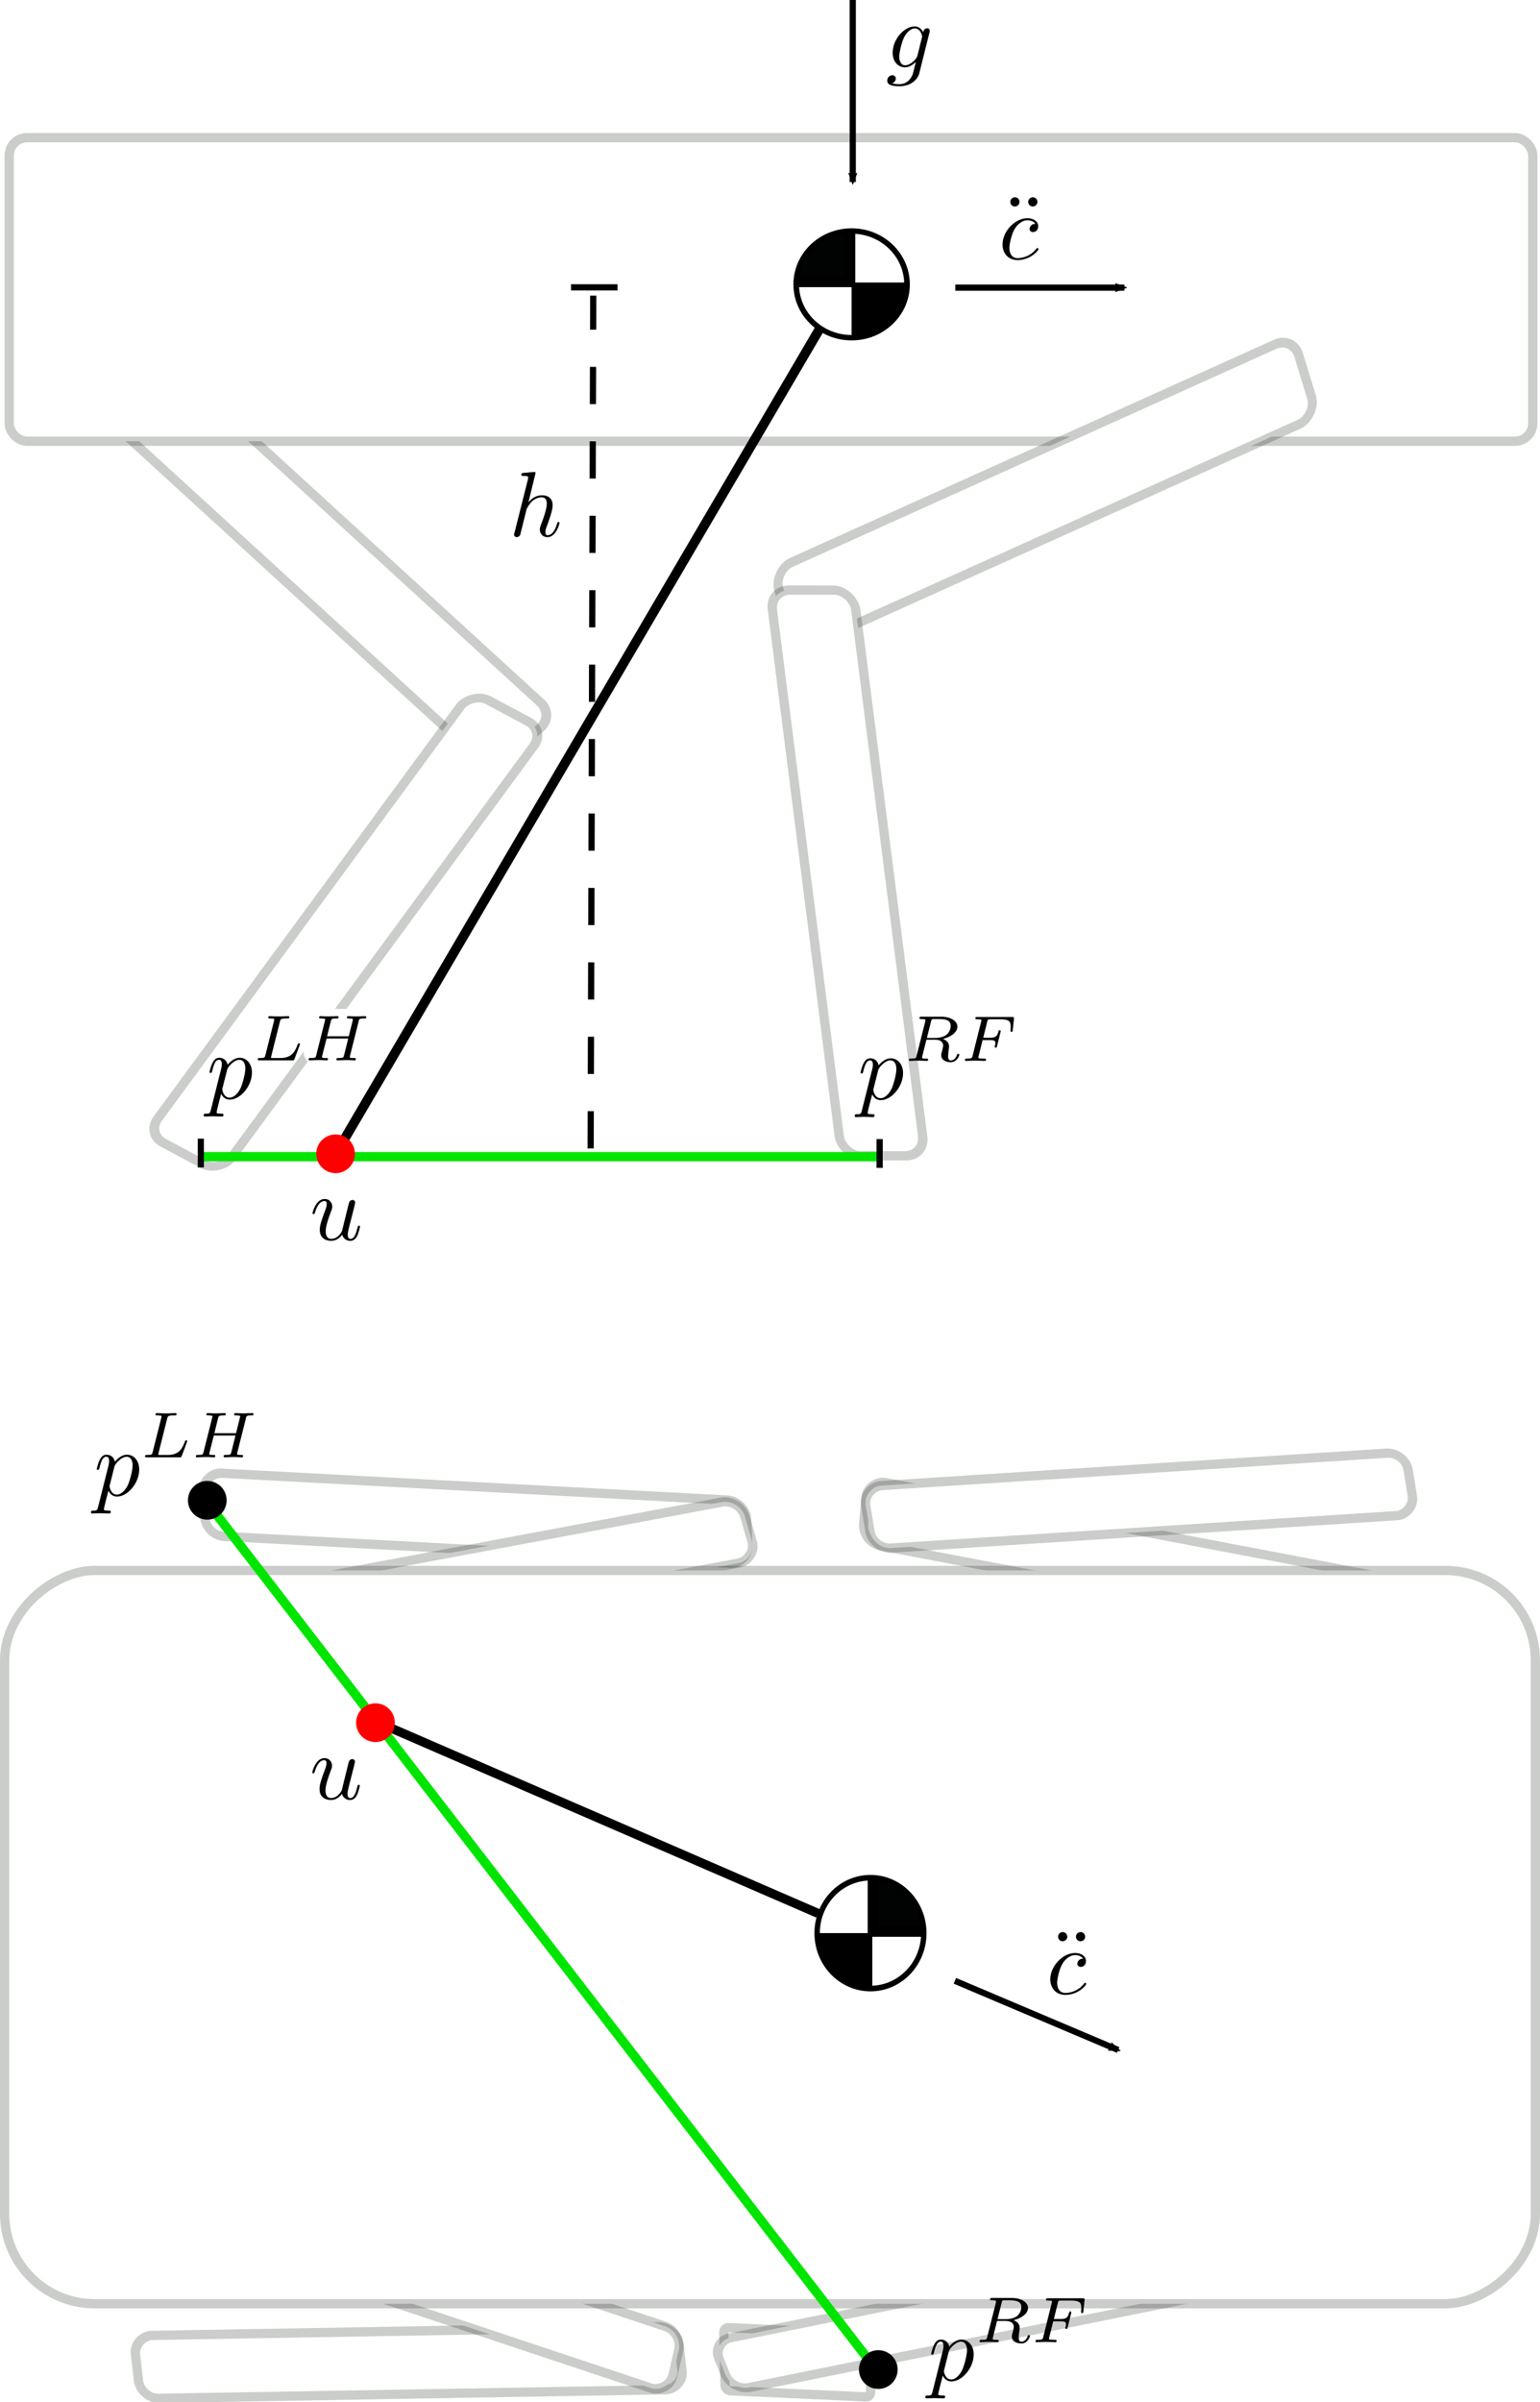 <?xml version="1.0"?>

<!-- Created with Inkscape (http://www.inkscape.org/) --> <svg xmlns:ns0="http://www.iki.fi/pav/software/textext/" xmlns:dc="http://purl.org/dc/elements/1.1/" xmlns:cc="http://creativecommons.org/ns#" xmlns:rdf="http://www.w3.org/1999/02/22-rdf-syntax-ns#" xmlns:svg="http://www.w3.org/2000/svg" xmlns="http://www.w3.org/2000/svg" xmlns:sodipodi="http://sodipodi.sourceforge.net/DTD/sodipodi-0.dtd" xmlns:inkscape="http://www.inkscape.org/namespaces/inkscape" width="496.735" height="774.555" id="svg4133" version="1.1" inkscape:version="0.91 r" sodipodi:docname="inverted_pendulum_top_side_for_presentation.svg" viewBox="0 0 496.735 774.555"> <sodipodi:namedview id="base" pagecolor="#ffffff" bordercolor="#666666" borderopacity="1.0" inkscape:pageopacity="0.0" inkscape:pageshadow="2" inkscape:zoom="1" inkscape:cx="365.33598" inkscape:cy="351.00763" inkscape:document-units="px" inkscape:current-layer="layer1" showgrid="false" inkscape:window-width="1920" inkscape:window-height="1173" inkscape:window-x="3840" inkscape:window-y="0" inkscape:window-maximized="1" fit-margin-top="0" fit-margin-left="0" fit-margin-right="0" fit-margin-bottom="0"></sodipodi:namedview> <defs id="defs4135"> <marker inkscape:isstock="true" style="overflow:visible" id="marker4528" refX="0" refY="0" orient="auto" inkscape:stockid="Arrow2Mend"> <path transform="scale(-0.6,-0.6)" d="M 8.719,4.034 -2.207,0.016 8.719,-4.002 c -1.745,2.372 -1.735,5.617 -6e-7,8.035 z" style="fill:#000000;fill-opacity:1;fill-rule:evenodd;stroke:#000000;stroke-width:0.625;stroke-linejoin:round;stroke-opacity:1" id="path4530" inkscape:connector-curvature="0"></path> </marker> <marker inkscape:stockid="Arrow2Mend" orient="auto" refY="0" refX="0" id="marker4416" style="overflow:visible" inkscape:isstock="true" inkscape:collect="always"> <path inkscape:connector-curvature="0" id="path4418" style="fill:#000000;fill-opacity:1;fill-rule:evenodd;stroke:#000000;stroke-width:0.625;stroke-linejoin:round;stroke-opacity:1" d="M 8.719,4.034 -2.207,0.016 8.719,-4.002 c -1.745,2.372 -1.735,5.617 -6e-7,8.035 z" transform="scale(-0.6,-0.6)"></path> </marker> <marker inkscape:stockid="Arrow1Mstart" orient="auto" refY="0" refX="0" id="Arrow1Mstart" style="overflow:visible" inkscape:isstock="true"> <path id="path4363" d="M 0,0 5,-5 -12.5,0 5,5 0,0 Z" style="fill:#000000;fill-opacity:1;fill-rule:evenodd;stroke:#000000;stroke-width:1pt;stroke-opacity:1" transform="matrix(0.4,0,0,0.4,4,0)" inkscape:connector-curvature="0"></path> </marker> <marker inkscape:isstock="true" style="overflow:visible" id="Arrow2Mend" refX="0" refY="0" orient="auto" inkscape:stockid="Arrow2Mend" inkscape:collect="always"> <path transform="scale(-0.6,-0.6)" d="M 8.719,4.034 -2.207,0.016 8.719,-4.002 c -1.745,2.372 -1.735,5.617 -6e-7,8.035 z" style="fill:#000000;fill-opacity:1;fill-rule:evenodd;stroke:#000000;stroke-width:0.625;stroke-linejoin:round;stroke-opacity:1" id="path4384" inkscape:connector-curvature="0"></path> </marker> <marker inkscape:isstock="true" style="overflow:visible" id="marker4613" refX="0" refY="0" orient="auto" inkscape:stockid="Arrow1Mend"> <path transform="matrix(-0.4,0,0,-0.4,-4,0)" style="fill:#000000;fill-opacity:1;fill-rule:evenodd;stroke:#000000;stroke-width:1pt;stroke-opacity:1" d="M 0,0 5,-5 -12.5,0 5,5 0,0 Z" id="path4366" inkscape:connector-curvature="0"></path> </marker> <marker inkscape:stockid="Arrow1Mend" orient="auto" refY="0" refX="0" id="Arrow1Mend" style="overflow:visible"> <path inkscape:connector-curvature="0" id="path3957" d="M 0,0 5,-5 -12.5,0 5,5 0,0 Z" style="fill-rule:evenodd;stroke:#000000;stroke-width:1pt" transform="matrix(-0.4,0,0,-0.4,-4,0)"></path> </marker> <clipPath clipPathUnits="userSpaceOnUse" id="clipPath3977-89"> <circle r="7.008" cy="153.579" cx="210.743" style="fill:#000505;fill-opacity:1;stroke:none" id="path3979-99"></circle> </clipPath> <clipPath clipPathUnits="userSpaceOnUse" id="clipPath3965-79"> <circle r="7.008" cy="153.579" cx="210.743" style="fill:#000505;fill-opacity:1;stroke:none" id="path3967-8"></circle> </clipPath> <marker inkscape:stockid="Arrow1Mend" orient="auto" refY="0" refX="0" id="Arrow1Mend-8" style="overflow:visible"> <path inkscape:connector-curvature="0" id="path3957-3" d="M 0,0 5,-5 -12.5,0 5,5 0,0 Z" style="fill-rule:evenodd;stroke:#000000;stroke-width:1pt" transform="matrix(-0.4,0,0,-0.4,-4,0)"></path> </marker> <clipPath clipPathUnits="userSpaceOnUse" id="clipPath3977-89-2"> <circle r="7.008" cy="153.579" cx="210.743" style="fill:#000505;fill-opacity:1;stroke:none" id="path3979-99-7"></circle> </clipPath> <clipPath clipPathUnits="userSpaceOnUse" id="clipPath3965-79-5"> <circle r="7.008" cy="153.579" cx="210.743" style="fill:#000505;fill-opacity:1;stroke:none" id="path3967-8-0"></circle> </clipPath> <marker inkscape:stockid="Arrow1Mend" orient="auto" refY="0" refX="0" id="Arrow1Mend-3" style="overflow:visible"> <path inkscape:connector-curvature="0" id="path3957-4" d="M 0,0 5,-5 -12.5,0 5,5 0,0 Z" style="fill-rule:evenodd;stroke:#000000;stroke-width:1pt" transform="matrix(-0.4,0,0,-0.4,-4,0)"></path> </marker> <marker inkscape:stockid="Arrow1Mend" orient="auto" refY="0" refX="0" id="Arrow1Mend-8-3" style="overflow:visible"> <path inkscape:connector-curvature="0" id="path3957-3-6" d="M 0,0 5,-5 -12.5,0 5,5 0,0 Z" style="fill-rule:evenodd;stroke:#000000;stroke-width:1pt" transform="matrix(-0.4,0,0,-0.4,-4,0)"></path> </marker> <marker inkscape:stockid="Arrow1Mend" orient="auto" refY="0" refX="0" id="Arrow1Mend-8-3-6" style="overflow:visible"> <path inkscape:connector-curvature="0" id="path3957-3-6-2" d="M 0,0 5,-5 -12.5,0 5,5 0,0 Z" style="fill-rule:evenodd;stroke:#000000;stroke-width:1pt" transform="matrix(-0.4,0,0,-0.4,-4,0)"></path> </marker> <marker inkscape:stockid="Arrow1Mend" orient="auto" refY="0" refX="0" id="Arrow1Mend-8-1" style="overflow:visible"> <path inkscape:connector-curvature="0" id="path3957-3-2" d="M 0,0 5,-5 -12.5,0 5,5 0,0 Z" style="fill-rule:evenodd;stroke:#000000;stroke-width:1pt" transform="matrix(-0.4,0,0,-0.4,-4,0)"></path> </marker> <marker inkscape:collect="always" inkscape:isstock="true" style="overflow:visible" id="Arrow1Mstart-3" refX="0" refY="0" orient="auto" inkscape:stockid="Arrow1Mstart"> <path inkscape:connector-curvature="0" transform="matrix(0.4,0,0,0.4,4,0)" style="fill:#000000;fill-opacity:1;fill-rule:evenodd;stroke:#000000;stroke-width:1pt;stroke-opacity:1" d="M 0,0 5,-5 -12.5,0 5,5 0,0 Z" id="path43901"></path> </marker> <marker inkscape:stockid="Arrow1Mend" orient="auto" refY="0" refX="0" id="Arrow1Mend-1" style="overflow:visible"> <path inkscape:connector-curvature="0" id="path3957-6" d="M 0,0 5,-5 -12.5,0 5,5 0,0 Z" style="fill-rule:evenodd;stroke:#000000;stroke-width:1pt" transform="matrix(-0.4,0,0,-0.4,-4,0)"></path> </marker> <marker inkscape:stockid="Arrow1Mend" orient="auto" refY="0" refX="0" id="Arrow1Mend-8-6" style="overflow:visible"> <path inkscape:connector-curvature="0" id="path3957-3-7" d="M 0,0 5,-5 -12.5,0 5,5 0,0 Z" style="fill:#000000;fill-opacity:1;fill-rule:evenodd;stroke:#000000;stroke-width:1pt;stroke-opacity:1" transform="matrix(-0.4,0,0,-0.4,-4,0)"></path> </marker> </defs>  <g transform="translate(-153.314,29.134)" id="layer1" inkscape:groupmode="layer" inkscape:label="Layer 1"> <rect style="fill:#ffffff;fill-opacity:1;stroke:#000a00;stroke-width:3.007;stroke-miterlimit:4;stroke-dasharray:none;stroke-opacity:0.207" id="rect5963-8-9-0-6" width="20.409" height="175.34" x="-380.862" y="474.922" ry="5.977" transform="matrix(0.092,-0.996,0.982,0.187,0,0)"></rect> <rect style="fill:#ffffff;fill-opacity:1;stroke:#000a00;stroke-width:3.007;stroke-miterlimit:4;stroke-dasharray:none;stroke-opacity:0.207" id="rect5963-8-9-9-7-2" width="20.409" height="175.34" x="435.393" y="-375.556" ry="5.977" transform="matrix(0.043,0.999,-0.999,-0.053,0,0)"></rect> <rect style="fill:#ffffff;fill-opacity:1;stroke:#000a00;stroke-width:3.003;stroke-miterlimit:4;stroke-dasharray:none;stroke-opacity:0.207" id="rect5963-8-9-9" width="20.342" height="47.029" x="-724.991" y="370.904" ry="1.603" transform="matrix(-0.023,-1,0.999,0.045,0,0)"></rect> <rect style="fill:#ffffff;fill-opacity:1;stroke:#000a00;stroke-width:3.007;stroke-miterlimit:4;stroke-dasharray:none;stroke-opacity:0.207" id="rect5963-8-9-01-8" width="20.409" height="175.34" x="520.7" y="-251.442" ry="5.977" transform="matrix(0.278,0.961,-0.983,0.184,0,0)"></rect> <rect style="fill:#ffffff;fill-opacity:1;stroke:#000a00;stroke-width:3.007;stroke-miterlimit:4;stroke-dasharray:none;stroke-opacity:0.207" id="rect5963-8-9-0" width="20.409" height="175.34" x="-750.735" y="113.796" ry="5.977" transform="matrix(-0.113,-0.994,1,-0.017,0,0)"></rect> <rect style="fill:#ffffff;fill-opacity:1;stroke:#000a00;stroke-width:3.007;stroke-miterlimit:4;stroke-dasharray:none;stroke-opacity:0.207" id="rect5963-8-9-9-4" width="20.409" height="175.34" x="-590.816" y="352.323" ry="5.977" transform="matrix(0.223,-0.975,0.949,0.316,0,0)"></rect> <rect style="fill:#ffffff;fill-opacity:1;stroke:#000a00;stroke-width:3.025;stroke-miterlimit:4;stroke-dasharray:none;stroke-opacity:0.207" id="rect5963-8-9" width="17.195" height="169.031" x="-817.753" y="86.125" ry="5.761" transform="matrix(-0.373,-0.928,0.98,-0.198,0,0)"></rect> <rect transform="matrix(0,1,-1,0,0,0)" style="fill:#ffffff;fill-opacity:1;stroke:#000a00;stroke-width:3;stroke-miterlimit:4;stroke-dasharray:none;stroke-opacity:0.207" id="rect5959" width="236.429" height="493.735" x="477.258" y="-648.549" ry="28.974"></rect> <path style="fill:none;stroke:#000000;stroke-width:2.924;stroke-linecap:butt;stroke-linejoin:miter;stroke-miterlimit:4;stroke-dasharray:none;stroke-opacity:1" d="m 272.155,524.912 145.017,62.912" id="path5893-1-1-1" inkscape:connector-curvature="0"></path> <rect style="fill:#ffffff;fill-opacity:1;stroke:#000a00;stroke-width:3.007;stroke-miterlimit:4;stroke-dasharray:none;stroke-opacity:0.207" id="rect5963-8-9-9-4-9" width="20.409" height="175.34" x="-499.7" y="356.104" ry="5.977" transform="matrix(-0.159,-0.987,0.998,-0.064,0,0)"></rect> <path style="fill:none;stroke:#00e500;stroke-width:3;stroke-linecap:butt;stroke-linejoin:miter;stroke-miterlimit:4;stroke-dasharray:none;stroke-opacity:1" d="M 219.296,454.219 437.027,736.347" id="path5383" inkscape:connector-curvature="0"></path> <g transform="matrix(0,1.284,-1.236,0,750.709,543.235)" id="g3843"> <rect clip-path="url(#clipPath3977-89)" y="134.576" x="190.393" height="19.107" width="20.357" id="rect3953-7" style="fill:#000302;fill-opacity:1;stroke:#000000;stroke-width:1.492;stroke-opacity:1" transform="matrix(1.914,0,0,1.861,-364.201,-30.497)"></rect> <rect clip-path="url(#clipPath3965-79)" y="153.612" x="210.74" height="25" width="34.464" id="rect3959-12" style="fill:#000000;fill-opacity:1;stroke:#000000;stroke-width:1.567;stroke-opacity:1" transform="matrix(1.763,0,0,1.831,-330.478,-24.145)"></rect> <circle r="8.523" cy="153.579" cx="210.743" transform="matrix(1.633,0,0,1.633,-304.456,5.369)" id="path3981-7" style="fill:none;stroke:#000000;stroke-width:0.862;stroke-miterlimit:4;stroke-dasharray:none;stroke-dashoffset:0;stroke-opacity:1"></circle> </g> <rect style="fill:#ffffff;fill-opacity:1;stroke:#000a00;stroke-width:3.012;stroke-miterlimit:4;stroke-dasharray:none;stroke-opacity:0.207" id="rect5963-8-35" width="26.896" height="183.87" x="49.221" y="187.676" ry="6.267" transform="matrix(0.763,-0.646,0.738,0.675,0,0)"></rect> <rect style="fill:#ffffff;fill-opacity:1;stroke:#000a00;stroke-width:3;stroke-miterlimit:4;stroke-dasharray:none;stroke-opacity:0.207" id="rect5959-5" width="491.429" height="97.878" x="156.286" y="15.261" ry="5.744"></rect> <rect style="fill:#ffffff;fill-opacity:1;stroke:#000a00;stroke-width:3.012;stroke-miterlimit:4;stroke-dasharray:none;stroke-opacity:0.207" id="rect5963-8-9-2" width="26.896" height="183.87" x="309.252" y="-526.377" ry="6.267" transform="matrix(0.292,0.956,-0.912,0.411,0,0)"></rect> <rect style="fill:#ffffff;fill-opacity:1;stroke:#000a00;stroke-width:3.015;stroke-miterlimit:4;stroke-dasharray:none;stroke-opacity:0.207" id="rect5963-8-3" width="26.875" height="177.054" x="-391.491" y="27.336" ry="6.035" transform="matrix(-0.882,-0.471,-0.592,0.806,0,0)"></rect> <rect style="fill:#ffffff;fill-opacity:1;stroke:#000a00;stroke-width:3.012;stroke-miterlimit:4;stroke-dasharray:none;stroke-opacity:0.207" id="rect5963-8" width="26.896" height="183.87" x="381.233" y="162.052" ry="6.267" transform="matrix(1,0.001,0.126,0.992,0,0)"></rect> <path style="fill:none;stroke:#00e500;stroke-width:3;stroke-linecap:butt;stroke-linejoin:miter;stroke-miterlimit:4;stroke-dasharray:none;stroke-opacity:1" d="m 217.105,343.827 220.525,0" id="path5383-6" inkscape:connector-curvature="0"></path> <path style="fill:none;stroke:#000000;stroke-width:2;stroke-linecap:butt;stroke-linejoin:miter;stroke-miterlimit:4;stroke-dasharray:none;stroke-opacity:1;marker-end:url(#marker4416)" d="m 461.451,63.61 54.541,0" id="path6080-7" inkscape:connector-curvature="0"></path> <g transform="matrix(1.284,0,0,1.236,377.051,-254.062)" id="g3843-3"> <rect clip-path="url(#clipPath3977-89-2)" y="134.576" x="190.393" height="19.107" width="20.357" id="rect3953-7-6" style="fill:#000302;fill-opacity:1;stroke:#000000;stroke-width:1.492;stroke-opacity:1" transform="matrix(1.914,0,0,1.861,-364.201,-30.497)"></rect> <rect clip-path="url(#clipPath3965-79-5)" y="153.612" x="210.74" height="25" width="34.464" id="rect3959-12-3" style="fill:#000000;fill-opacity:1;stroke:#000000;stroke-width:1.567;stroke-opacity:1" transform="matrix(1.763,0,0,1.831,-330.478,-24.145)"></rect> <circle r="8.523" cy="153.579" cx="210.743" transform="matrix(1.633,0,0,1.633,-304.456,5.369)" id="path3981-7-3" style="fill:none;stroke:#000000;stroke-width:0.862;stroke-miterlimit:4;stroke-dasharray:none;stroke-dashoffset:0;stroke-opacity:1"></circle> </g> <path inkscape:connector-curvature="0" id="path65868" d="m 218.09,338.012 0,9.286" style="fill:none;stroke:#000000;stroke-width:2;stroke-linecap:butt;stroke-linejoin:miter;stroke-miterlimit:4;stroke-dasharray:none;stroke-opacity:1"></path> <path inkscape:connector-curvature="0" id="path65868-1" d="m 437.042,338.16 0,9.286" style="fill:none;stroke:#000000;stroke-width:2;stroke-linecap:butt;stroke-linejoin:miter;stroke-miterlimit:4;stroke-dasharray:none;stroke-opacity:1"></path> <path inkscape:connector-curvature="0" id="path65868-1-0" d="m -213.09,811.326 0,9.286" style="fill:none;stroke:#000000;stroke-width:2;stroke-linecap:butt;stroke-linejoin:miter;stroke-miterlimit:4;stroke-dasharray:none;stroke-opacity:1"></path> <g ns0:preamble="" ns0:text="$$m$$" word-spacing="normal" letter-spacing="normal" font-size-adjust="none" font-stretch="normal" font-weight="normal" font-variant="normal" font-style="normal" stroke-miterlimit="10.433" xml:space="preserve" transform="matrix(3,0,0,-3,-1612.904,2480.241)" id="g6720" style="font-style:normal;font-variant:normal;font-weight:normal;font-stretch:normal;letter-spacing:normal;word-spacing:normal;text-anchor:start;fill:none;stroke:#000000;stroke-linecap:butt;stroke-linejoin:miter;stroke-miterlimit:10.433;stroke-dasharray:none;stroke-dashoffset:0;stroke-opacity:1"><path id="path6722" d="m 391.79,707.71 0,-0.01 -0.01,-0.02 0,-0.01 0,-0.02 -0.01,-0.03 -0.01,-0.03 0,-0.03 -0.01,-0.04 -0.01,-0.03 -0.01,-0.03 0,-0.01 0,-0.02 -0.01,-0.01 0,-0.02 0,-0.01 -0.01,-0.01 0,-0.02 0,-0.01 0,-0.01 0,-0.01 -0.01,-0.01 0,-0.01 0,-0.01 0,0 0,-0.01 0,-0.01 c 0,-0.18 0.14,-0.26 0.29,-0.26 0.12,0 0.3,0.07 0.37,0.27 0.01,0.02 0.13,0.49 0.19,0.74 l 0.21,0.89 c 0.06,0.22 0.12,0.44 0.17,0.67 0.04,0.17 0.12,0.46 0.13,0.5 0.15,0.3 0.68,1.21 1.62,1.21 0.45,0 0.54,-0.37 0.54,-0.7 0,-0.25 -0.07,-0.52 -0.15,-0.82 l -0.28,-1.16 -0.19,-0.75 c -0.05,-0.2 -0.13,-0.54 -0.13,-0.59 0,-0.18 0.14,-0.26 0.28,-0.26 0.31,0 0.37,0.24 0.45,0.56 0.14,0.56 0.51,2.01 0.6,2.4 0.03,0.12 0.56,1.32 1.64,1.32 0.43,0 0.54,-0.34 0.54,-0.7 0,-0.56 -0.42,-1.7 -0.62,-2.22 -0.09,-0.24 -0.13,-0.35 -0.13,-0.55 0,-0.47 0.35,-0.81 0.82,-0.81 0.93,0 1.3,1.45 1.3,1.53 0,0.1 -0.09,0.1 -0.12,0.1 -0.1,0 -0.1,-0.04 -0.15,-0.18 -0.15,-0.53 -0.47,-1.24 -1.01,-1.24 -0.17,0 -0.24,0.1 -0.24,0.33 0,0.25 0.09,0.49 0.18,0.71 0.19,0.51 0.6,1.62 0.6,2.18 0,0.65 -0.39,1.07 -1.14,1.07 -0.75,0 -1.25,-0.44 -1.62,-0.97 -0.01,0.13 -0.04,0.47 -0.32,0.71 -0.25,0.21 -0.57,0.26 -0.82,0.26 -0.89,0 -1.38,-0.64 -1.55,-0.87 -0.05,0.57 -0.46,0.87 -0.91,0.87 -0.46,0 -0.65,-0.39 -0.74,-0.57 -0.18,-0.35 -0.31,-0.93 -0.31,-0.96 0,-0.1 0.1,-0.1 0.12,-0.1 0.1,0 0.11,0.01 0.17,0.22 0.17,0.71 0.37,1.19 0.73,1.19 0.16,0 0.31,-0.08 0.31,-0.46 0,-0.21 -0.03,-0.32 -0.16,-0.83 z" inkscape:connector-curvature="0" style="fill:#000000;stroke-width:0"></path></g> <g style="font-style:normal;font-variant:normal;font-weight:normal;font-stretch:normal;letter-spacing:normal;word-spacing:normal;text-anchor:start;fill:none;stroke:#000000;stroke-linecap:butt;stroke-linejoin:miter;stroke-miterlimit:10.433;stroke-dasharray:none;stroke-dashoffset:0;stroke-opacity:1" ns0:preamble="" ns0:text="$$c^x$$" word-spacing="normal" letter-spacing="normal" font-size-adjust="none" font-stretch="normal" font-weight="normal" font-variant="normal" font-style="normal" stroke-miterlimit="10.433" xml:space="preserve" transform="matrix(3,0,0,-3,-1250.771,2342.216)" id="g10860"><path id="path10862" d="m 394.56,710.9 -0.03,0 -0.02,0 -0.03,0 -0.03,0 -0.03,0 -0.03,-0.01 -0.01,0 -0.02,0 -0.01,0 -0.01,-0.01 -0.02,0 -0.01,0 -0.01,-0.01 -0.02,0 -0.01,-0.01 -0.01,-0.01 -0.02,0 -0.01,-0.01 -0.01,-0.01 -0.02,0 -0.01,-0.01 -0.01,-0.01 -0.01,-0.01 -0.02,-0.01 -0.01,-0.02 -0.01,-0.01 c -0.16,-0.15 -0.18,-0.32 -0.18,-0.39 0,-0.23 0.18,-0.34 0.37,-0.34 0.28,0 0.55,0.23 0.55,0.63 0,0.49 -0.47,0.86 -1.17,0.86 -1.34,0 -2.67,-1.43 -2.67,-2.83 0,-0.89 0.58,-1.67 1.61,-1.67 1.43,0 2.26,1.05 2.26,1.17 0,0.06 -0.06,0.13 -0.12,0.13 -0.05,0 -0.07,-0.02 -0.13,-0.1 -0.78,-0.99 -1.87,-0.99 -1.99,-0.99 -0.62,0 -0.89,0.49 -0.89,1.09 0,0.4 0.2,1.37 0.53,1.98 0.31,0.57 0.86,1 1.41,1 0.34,0 0.71,-0.13 0.85,-0.4 z" inkscape:connector-curvature="0" style="fill:#000000;stroke-width:0"></path><path id="path10864" d="m 396.67,711.98 -0.01,-0.03 -0.01,-0.02 0,-0.02 -0.01,-0.03 -0.01,-0.02 -0.02,-0.03 -0.01,-0.02 -0.01,-0.03 -0.02,-0.02 -0.01,-0.03 -0.02,-0.03 -0.01,-0.02 -0.02,-0.03 -0.02,-0.02 -0.02,-0.03 -0.02,-0.02 -0.02,-0.02 -0.02,-0.02 -0.03,-0.02 -0.02,-0.02 -0.02,-0.02 -0.03,-0.02 -0.03,-0.02 -0.02,-0.01 -0.03,-0.02 -0.03,-0.01 -0.03,-0.01 -0.03,-0.01 -0.03,-0.01 -0.03,0 -0.03,0 -0.03,-0.01 c -0.03,0 -0.23,0 -0.38,0.1 0.28,0.09 0.31,0.34 0.31,0.38 0,0.16 -0.12,0.26 -0.28,0.26 -0.2,0 -0.4,-0.17 -0.4,-0.42 0,-0.35 0.39,-0.51 0.73,-0.51 0.32,0 0.61,0.2 0.78,0.49 0.17,-0.37 0.55,-0.49 0.83,-0.49 0.8,0 1.22,0.87 1.22,1.06 0,0.09 -0.09,0.09 -0.11,0.09 -0.09,0 -0.1,-0.03 -0.13,-0.11 -0.14,-0.48 -0.56,-0.85 -0.95,-0.85 -0.28,0 -0.43,0.19 -0.43,0.46 0,0.18 0.17,0.81 0.37,1.58 0.13,0.54 0.45,0.71 0.68,0.71 0.01,0 0.23,0 0.37,-0.1 -0.22,-0.06 -0.3,-0.25 -0.3,-0.38 0,-0.15 0.12,-0.26 0.28,-0.26 0.16,0 0.38,0.14 0.38,0.43 0,0.39 -0.44,0.51 -0.72,0.51 -0.35,0 -0.63,-0.23 -0.78,-0.5 -0.12,0.29 -0.44,0.5 -0.84,0.5 -0.77,0 -1.22,-0.86 -1.22,-1.07 0,-0.09 0.1,-0.09 0.12,-0.09 0.09,0 0.09,0.03 0.13,0.12 0.17,0.54 0.61,0.84 0.95,0.84 0.23,0 0.42,-0.12 0.42,-0.46 0,-0.14 -0.08,-0.49 -0.14,-0.72 z" inkscape:connector-curvature="0" style="fill:#000000;stroke-width:0"></path></g> <path style="fill:none;stroke:#000000;stroke-width:3.08;stroke-linecap:butt;stroke-linejoin:miter;stroke-miterlimit:4;stroke-dasharray:none;stroke-opacity:1" d="M 261.534,343.074 418.171,76.073" id="path5893-1-1-1-8" inkscape:connector-curvature="0"></path> <path style="fill:none;stroke:#000000;stroke-width:2;stroke-linecap:butt;stroke-linejoin:miter;stroke-miterlimit:4;stroke-dasharray:4, 4;stroke-dashoffset:0;stroke-opacity:1" d="m -106.529,1072.302 -8.664,-253.887" id="path5893-1-1-1-4-4" inkscape:connector-curvature="0"></path> <path style="fill:none;stroke:#000000;stroke-width:2;stroke-linecap:butt;stroke-linejoin:miter;stroke-miterlimit:4;stroke-dasharray:none;stroke-opacity:1;marker-end:url(#marker4528)" d="m 461.317,609.563 52.662,22.309" id="path6080-7-7" inkscape:connector-curvature="0"></path> <path style="fill:none;stroke:#000000;stroke-width:2;stroke-linecap:butt;stroke-linejoin:miter;stroke-miterlimit:4;stroke-dasharray:4, 4;stroke-dashoffset:0;stroke-opacity:1" d="m 219.544,926.547 -4.099,-123.806" id="path5893-1-1-1-4-4-3" inkscape:connector-curvature="0"></path> <path style="fill:none;stroke:#000000;stroke-width:2;stroke-linecap:butt;stroke-linejoin:miter;stroke-miterlimit:4;stroke-dasharray:4, 4;stroke-dashoffset:0;stroke-opacity:1;marker-end:url(#Arrow1Mend-8-3-6)" d="m 105.35,877.806 -1.225,-57.179" id="path6080-7-7-9" inkscape:connector-curvature="0"></path> <g style="font-style:normal;font-variant:normal;font-weight:normal;font-stretch:normal;letter-spacing:normal;word-spacing:normal;text-anchor:start;fill:none;fill-opacity:1;fill-rule:evenodd;stroke:#000000;stroke-linecap:butt;stroke-linejoin:miter;stroke-miterlimit:10.433;stroke-dasharray:none;stroke-dashoffset:0;stroke-opacity:1" ns0:preamble="" ns0:text="$$(\\ddot{c}^{x,y})$$" word-spacing="normal" letter-spacing="normal" font-size-adjust="none" font-stretch="normal" font-weight="normal" font-variant="normal" font-style="normal" stroke-miterlimit="10.433" xml:space="preserve" transform="matrix(3,0,0,-3,-1137.788,2973.969)" id="g4908"><path id="path4910" d="m 386.71,704.74 0,0.01 0,0 0,0 0,0.01 0,0 0,0 0,0.01 0,0 0,0 0,0.01 -0.01,0 0,0.01 0,0 -0.01,0.01 0,0 -0.01,0.01 0,0.01 -0.01,0 0,0.01 0,0 -0.01,0.01 0,0 0,0 -0.01,0.01 0,0 -0.01,0.01 0,0 -0.01,0.01 0,0 -0.01,0.01 0,0 -0.01,0.01 0,0.01 -0.01,0 -0.01,0.01 0,0.01 -0.01,0 -0.01,0.01 0,0.01 -0.01,0 -0.01,0.01 0,0.01 c -1.25,1.25 -1.57,3.13 -1.57,4.65 0,1.73 0.38,3.46 1.6,4.7 0.13,0.12 0.13,0.14 0.13,0.17 0,0.07 -0.04,0.1 -0.1,0.1 -0.09,0 -0.99,-0.68 -1.58,-1.94 -0.51,-1.09 -0.62,-2.2 -0.62,-3.03 0,-0.78 0.11,-1.98 0.65,-3.1 0.6,-1.22 1.46,-1.87 1.55,-1.87 0.06,0 0.1,0.03 0.1,0.1 z" inkscape:connector-curvature="0" style="fill:#000000;stroke-width:0"></path><path id="path4912" d="m 389.53,713.27 0,0.03 0,0.02 0,0.02 -0.01,0.02 0,0.03 -0.01,0.02 0,0.02 -0.01,0.02 -0.01,0.02 -0.01,0.02 -0.01,0.03 -0.01,0.02 -0.02,0.02 -0.01,0.01 -0.02,0.02 -0.01,0.02 -0.02,0.02 -0.02,0.02 -0.02,0.01 -0.01,0.02 -0.02,0.01 -0.03,0.01 -0.02,0.02 -0.02,0.01 -0.02,0.01 -0.03,0.01 -0.02,0 -0.03,0.01 -0.02,0 -0.03,0.01 -0.03,0 -0.02,0 c -0.28,0 -0.5,-0.22 -0.5,-0.5 0,-0.27 0.22,-0.49 0.5,-0.49 0.29,0 0.49,0.26 0.49,0.49 z" inkscape:connector-curvature="0" style="fill:#000000;stroke-width:0"></path><path id="path4914" d="m 391.45,713.27 0,0.03 0,0.03 0,0.02 -0.01,0.03 0,0.02 -0.01,0.02 -0.01,0.03 0,0.02 -0.01,0.02 -0.02,0.02 -0.01,0.02 -0.01,0.02 -0.01,0.02 -0.02,0.02 -0.01,0.02 -0.02,0.02 -0.02,0.01 -0.01,0.02 -0.02,0.01 -0.02,0.02 -0.02,0.01 -0.02,0.01 -0.03,0.01 -0.02,0.01 -0.02,0.01 -0.02,0.01 -0.03,0.01 -0.02,0 -0.03,0.01 -0.02,0 -0.03,0 -0.02,0 c -0.3,0 -0.5,-0.26 -0.5,-0.5 0,-0.23 0.2,-0.49 0.5,-0.49 0.28,0 0.49,0.22 0.49,0.49 z" inkscape:connector-curvature="0" style="fill:#000000;stroke-width:0"></path><path id="path4916" d="m 391.24,710.9 -0.03,0 -0.03,0 -0.03,0 -0.03,0 -0.03,0 -0.03,-0.01 -0.01,0 -0.01,0 -0.02,0 -0.01,-0.01 -0.01,0 -0.02,0 -0.01,-0.01 -0.01,0 -0.02,-0.01 -0.01,-0.01 -0.01,0 -0.02,-0.01 -0.01,-0.01 -0.01,0 -0.02,-0.01 -0.01,-0.01 -0.01,-0.01 -0.02,-0.01 -0.01,-0.02 -0.01,-0.01 c -0.16,-0.15 -0.18,-0.32 -0.18,-0.39 0,-0.23 0.18,-0.34 0.37,-0.34 0.29,0 0.55,0.23 0.55,0.63 0,0.49 -0.46,0.86 -1.17,0.86 -1.34,0 -2.67,-1.43 -2.67,-2.83 0,-0.89 0.58,-1.67 1.62,-1.67 1.42,0 2.25,1.05 2.25,1.17 0,0.06 -0.05,0.13 -0.12,0.13 -0.05,0 -0.06,-0.02 -0.12,-0.1 -0.79,-0.99 -1.88,-0.99 -1.99,-0.99 -0.63,0 -0.9,0.49 -0.9,1.09 0,0.4 0.2,1.37 0.54,1.98 0.31,0.57 0.85,1 1.4,1 0.34,0 0.72,-0.13 0.86,-0.4 z" inkscape:connector-curvature="0" style="fill:#000000;stroke-width:0"></path><path id="path4918" d="m 393.34,711.98 -0.01,-0.03 0,-0.02 -0.01,-0.02 -0.01,-0.03 -0.01,-0.02 -0.01,-0.03 -0.02,-0.02 -0.01,-0.03 -0.01,-0.02 -0.02,-0.03 -0.02,-0.03 -0.01,-0.02 -0.02,-0.03 -0.02,-0.02 -0.02,-0.03 -0.02,-0.02 -0.02,-0.02 -0.02,-0.02 -0.02,-0.02 -0.03,-0.02 -0.02,-0.02 -0.03,-0.02 -0.02,-0.02 -0.03,-0.01 -0.03,-0.02 -0.03,-0.01 -0.03,-0.01 -0.03,-0.01 -0.03,-0.01 -0.03,0 -0.03,0 -0.03,-0.01 c -0.02,0 -0.23,0 -0.38,0.1 0.29,0.09 0.31,0.34 0.31,0.38 0,0.16 -0.12,0.26 -0.28,0.26 -0.2,0 -0.4,-0.17 -0.4,-0.42 0,-0.35 0.39,-0.51 0.73,-0.51 0.32,0 0.61,0.2 0.78,0.49 0.17,-0.37 0.55,-0.49 0.83,-0.49 0.8,0 1.23,0.87 1.23,1.06 0,0.09 -0.09,0.09 -0.11,0.09 -0.1,0 -0.11,-0.03 -0.14,-0.11 -0.14,-0.48 -0.56,-0.85 -0.95,-0.85 -0.28,0 -0.43,0.19 -0.43,0.46 0,0.18 0.17,0.81 0.37,1.58 0.14,0.54 0.45,0.71 0.68,0.71 0.01,0 0.23,0 0.37,-0.1 -0.22,-0.06 -0.3,-0.25 -0.3,-0.38 0,-0.15 0.12,-0.26 0.28,-0.26 0.16,0 0.39,0.14 0.39,0.43 0,0.39 -0.45,0.51 -0.73,0.51 -0.34,0 -0.62,-0.23 -0.78,-0.5 -0.12,0.29 -0.44,0.5 -0.83,0.5 -0.78,0 -1.23,-0.86 -1.23,-1.07 0,-0.09 0.1,-0.09 0.12,-0.09 0.09,0 0.1,0.03 0.13,0.12 0.18,0.54 0.61,0.84 0.96,0.84 0.23,0 0.41,-0.12 0.41,-0.46 0,-0.14 -0.08,-0.49 -0.14,-0.72 z" inkscape:connector-curvature="0" style="fill:#000000;stroke-width:0"></path><path id="path4920" d="m 397.59,711.35 0,-0.07 0,-0.08 -0.01,-0.07 0,-0.08 -0.01,-0.04 -0.01,-0.03 0,-0.04 -0.01,-0.04 -0.01,-0.04 -0.01,-0.04 -0.02,-0.04 -0.01,-0.04 -0.02,-0.04 -0.01,-0.04 -0.02,-0.04 -0.02,-0.04 -0.02,-0.05 -0.02,-0.04 -0.03,-0.04 -0.02,-0.04 -0.03,-0.04 -0.03,-0.04 -0.04,-0.04 -0.03,-0.05 -0.04,-0.04 -0.03,-0.04 -0.05,-0.04 -0.04,-0.04 c -0.03,-0.03 -0.05,-0.05 -0.05,-0.09 0,-0.04 0.06,-0.09 0.1,-0.09 0.1,0 0.69,0.55 0.69,1.38 0,0.43 -0.17,0.76 -0.49,0.76 -0.23,0 -0.4,-0.18 -0.4,-0.4 0,-0.22 0.17,-0.4 0.41,-0.4 0.17,0 0.28,0.11 0.28,0.11 z" inkscape:connector-curvature="0" style="fill:#000000;stroke-width:0"></path><path id="path4922" d="m 402.36,713.86 0,0.01 0.01,0 0,0 0,0.01 0,0 0,0.01 0,0 0,0.01 0.01,0.01 0,0 0,0.01 0,0.01 0,0 0,0.01 0,0 0.01,0.01 0,0 0,0 0,0.01 0,0 0,0.01 0,0 0,0 0,0.01 0,0.01 0,0 0,0.01 0,0 0,0.01 0,0 0,0 c 0,0.14 -0.11,0.23 -0.23,0.23 -0.08,0 -0.21,-0.04 -0.28,-0.17 -0.02,-0.04 -0.08,-0.27 -0.12,-0.4 l -0.14,-0.58 c -0.04,-0.17 -0.26,-1.04 -0.28,-1.12 -0.01,0 -0.31,-0.61 -0.86,-0.61 -0.47,0 -0.47,0.46 -0.47,0.58 0,0.38 0.16,0.82 0.37,1.35 0.08,0.22 0.12,0.31 0.12,0.42 0,0.34 -0.29,0.6 -0.67,0.6 -0.7,0 -1.01,-0.95 -1.01,-1.07 0,-0.09 0.1,-0.09 0.12,-0.09 0.09,0 0.1,0.04 0.12,0.11 0.18,0.58 0.48,0.85 0.75,0.85 0.12,0 0.18,-0.08 0.18,-0.24 0,-0.16 -0.06,-0.32 -0.1,-0.41 -0.33,-0.84 -0.4,-1.1 -0.4,-1.41 0,-0.12 0,-0.44 0.27,-0.66 0.21,-0.19 0.51,-0.22 0.69,-0.22 0.28,0 0.53,0.1 0.76,0.31 -0.09,-0.38 -0.16,-0.67 -0.46,-1.02 -0.18,-0.22 -0.46,-0.44 -0.83,-0.44 -0.05,0 -0.38,0 -0.52,0.22 0.37,0.05 0.37,0.38 0.37,0.39 0,0.22 -0.2,0.26 -0.27,0.26 -0.17,0 -0.4,-0.14 -0.4,-0.46 0,-0.35 0.33,-0.61 0.83,-0.61 0.7,0 1.56,0.54 1.77,1.41 z" inkscape:connector-curvature="0" style="fill:#000000;stroke-width:0"></path><path id="path4924" d="m 406.15,709.61 0,0.07 0,0.08 0,0.08 0,0.08 -0.01,0.17 -0.01,0.17 -0.02,0.18 -0.02,0.19 -0.03,0.2 -0.03,0.2 -0.04,0.2 -0.04,0.21 -0.06,0.21 -0.06,0.21 -0.07,0.21 -0.08,0.21 -0.04,0.11 -0.04,0.11 -0.05,0.1 -0.05,0.11 c -0.6,1.22 -1.45,1.87 -1.55,1.87 -0.06,0 -0.1,-0.04 -0.1,-0.1 0,-0.03 0,-0.05 0.19,-0.23 0.97,-0.99 1.54,-2.57 1.54,-4.64 0,-1.7 -0.37,-3.45 -1.6,-4.7 -0.13,-0.12 -0.13,-0.14 -0.13,-0.17 0,-0.06 0.04,-0.1 0.1,-0.1 0.1,0 0.99,0.68 1.58,1.94 0.51,1.09 0.62,2.19 0.62,3.03 z" inkscape:connector-curvature="0" style="fill:#000000;stroke-width:0"></path></g> <path style="fill:none;stroke:#000000;stroke-width:2;stroke-linecap:butt;stroke-linejoin:miter;stroke-miterlimit:4;stroke-dasharray:none;stroke-opacity:1;marker-end:url(#Arrow2Mend)" d="m 428.375,-29.134 0,58.696" id="path6080-7-70" inkscape:connector-curvature="0"></path> <path style="fill:none;stroke:#000000;stroke-width:2;stroke-linecap:butt;stroke-linejoin:miter;stroke-miterlimit:4;stroke-dasharray:12, 12;stroke-dashoffset:0;stroke-opacity:1" d="M 343.825,341.165 344.664,66.184" id="path5893-1-1-1-4-4-2" inkscape:connector-curvature="0"></path> <g style="font-style:normal;font-variant:normal;font-weight:normal;font-stretch:normal;letter-spacing:normal;word-spacing:normal;text-anchor:start;fill:none;fill-opacity:1;fill-rule:evenodd;stroke:#000000;stroke-linecap:butt;stroke-linejoin:miter;stroke-miterlimit:10.433;stroke-dasharray:none;stroke-dashoffset:0;stroke-opacity:1" ns0:preamble="" ns0:text="$$h$$" word-spacing="normal" letter-spacing="normal" font-size-adjust="none" font-stretch="normal" font-weight="normal" font-variant="normal" font-style="normal" stroke-miterlimit="10.433" xml:space="preserve" transform="matrix(3,0,0,-3,-859.747,2265.131)" id="g5583"><path id="path5585" d="m 395.27,713.91 0,0 0,0 0,0 0,0 0,0.01 0,0 0,0 0,0.01 0,0 0,0.01 0,0 0,0 0,0.01 -0.01,0 0,0.01 0,0 0,0.01 -0.01,0 0,0.01 0,0 -0.01,0.01 0,0 0,0 -0.01,0 0,0.01 0,0 0,0 -0.01,0 0,0 0,0.01 -0.01,0 0,0 -0.01,0 0,0 0,0 -0.01,0 0,0 -0.01,0.01 0,0 -0.01,0 0,0 -0.01,0 0,0 -0.01,0 -0.01,0 c -0.22,0 -0.95,-0.08 -1.21,-0.1 -0.08,-0.01 -0.19,-0.02 -0.19,-0.2 0,-0.12 0.09,-0.12 0.24,-0.12 0.48,0 0.5,-0.07 0.5,-0.17 l -0.03,-0.2 -1.44,-5.72 c -0.05,-0.14 -0.05,-0.16 -0.05,-0.22 0,-0.22 0.2,-0.27 0.29,-0.27 0.16,0 0.32,0.12 0.37,0.25 l 0.19,0.76 0.22,0.89 c 0.06,0.22 0.12,0.44 0.17,0.67 0.02,0.06 0.1,0.39 0.11,0.45 0.03,0.08 0.34,0.64 0.67,0.91 0.22,0.16 0.53,0.35 0.96,0.35 0.43,0 0.54,-0.34 0.54,-0.7 0,-0.53 -0.38,-1.62 -0.62,-2.22 -0.08,-0.23 -0.13,-0.35 -0.13,-0.55 0,-0.47 0.35,-0.81 0.82,-0.81 0.93,0 1.3,1.45 1.3,1.53 0,0.1 -0.09,0.1 -0.12,0.1 -0.1,0 -0.1,-0.04 -0.15,-0.18 -0.15,-0.53 -0.47,-1.24 -1.01,-1.24 -0.17,0 -0.24,0.1 -0.24,0.33 0,0.25 0.09,0.49 0.18,0.71 0.16,0.42 0.6,1.61 0.6,2.18 0,0.65 -0.39,1.07 -1.14,1.07 -0.63,0 -1.11,-0.31 -1.47,-0.77 z" inkscape:connector-curvature="0" style="fill:#000000;stroke-width:0"></path></g> <path inkscape:connector-curvature="0" id="path65868-1-0-1-7" d="m 352.506,63.522 -15,0" style="fill:none;stroke:#000000;stroke-width:2;stroke-linecap:butt;stroke-linejoin:miter;stroke-miterlimit:4;stroke-dasharray:none;stroke-opacity:1"></path> <g id="g9351" transform="matrix(3,0,0,-3,-924.077,2492.023)" xml:space="preserve" stroke-miterlimit="10.433" font-style="normal" font-variant="normal" font-weight="normal" font-stretch="normal" font-size-adjust="none" letter-spacing="normal" word-spacing="normal" ns0:text="$$u$$" ns0:preamble="" style="font-style:normal;font-variant:normal;font-weight:normal;font-stretch:normal;letter-spacing:normal;word-spacing:normal;text-anchor:start;fill:none;fill-opacity:1;fill-rule:evenodd;stroke:#000000;stroke-linecap:butt;stroke-linejoin:miter;stroke-miterlimit:10.433;stroke-dasharray:none;stroke-dashoffset:0;stroke-opacity:1"><path style="fill:#000000;stroke-width:0" inkscape:connector-curvature="0" d="m 395.92,707.68 0.01,-0.04 0.01,-0.03 0.02,-0.04 0.01,-0.03 0.02,-0.04 0.01,-0.03 0.02,-0.03 0.02,-0.03 0.02,-0.03 0.03,-0.03 0.02,-0.03 0.02,-0.03 0.03,-0.02 0.03,-0.03 0.02,-0.02 0.03,-0.02 0.03,-0.03 0.03,-0.01 0.03,-0.02 0.03,-0.02 0.04,-0.02 0.03,-0.01 0.04,-0.02 0.03,-0.01 0.04,-0.01 0.03,-0.01 0.04,-0.01 0.04,0 0.04,-0.01 0.03,0 0.04,0 0.04,0 c 0.35,0 0.58,0.22 0.74,0.54 0.17,0.36 0.3,0.97 0.3,0.99 0,0.1 -0.09,0.1 -0.12,0.1 -0.1,0 -0.11,-0.05 -0.14,-0.18 -0.14,-0.56 -0.33,-1.24 -0.75,-1.24 -0.21,0 -0.31,0.13 -0.31,0.46 0,0.22 0.12,0.69 0.2,1.03 l 0.28,1.08 c 0.03,0.15 0.13,0.52 0.17,0.67 0.05,0.23 0.15,0.61 0.15,0.67 0,0.18 -0.14,0.27 -0.29,0.27 -0.05,0 -0.31,-0.01 -0.39,-0.35 -0.18,-0.73 -0.62,-2.47 -0.74,-2.99 -0.01,-0.04 -0.41,-0.84 -1.14,-0.84 -0.51,0 -0.61,0.45 -0.61,0.82 0,0.55 0.28,1.34 0.53,2.03 0.12,0.29 0.17,0.43 0.17,0.62 0,0.45 -0.31,0.82 -0.81,0.82 -0.95,0 -1.31,-1.44 -1.31,-1.53 0,-0.1 0.09,-0.1 0.11,-0.1 0.1,0 0.11,0.02 0.16,0.18 0.25,0.86 0.63,1.23 1.01,1.23 0.09,0 0.25,-0.01 0.25,-0.33 0,-0.24 -0.11,-0.53 -0.17,-0.68 -0.37,-0.98 -0.58,-1.6 -0.58,-2.08 0,-0.95 0.69,-1.19 1.22,-1.19 0.66,0 1.02,0.44 1.19,0.66 z" id="path9353"></path></g> <g id="g10021" transform="matrix(3,0,0,-3,-688.535,2735.161)" xml:space="preserve" stroke-miterlimit="10.433" font-style="normal" font-variant="normal" font-weight="normal" font-stretch="normal" font-size-adjust="none" letter-spacing="normal" word-spacing="normal" ns0:text="$$\\ddot{c}$$" ns0:preamble="" style="font-style:normal;font-variant:normal;font-weight:normal;font-stretch:normal;letter-spacing:normal;word-spacing:normal;text-anchor:start;fill:none;fill-opacity:1;fill-rule:evenodd;stroke:#000000;stroke-linecap:butt;stroke-linejoin:miter;stroke-miterlimit:10.433;stroke-dasharray:none;stroke-dashoffset:0;stroke-opacity:1"><path style="fill:#000000;stroke-width:0" inkscape:connector-curvature="0" d="m 395.37,713.27 0,0.03 0,0.02 -0.01,0.02 0,0.02 0,0.03 -0.01,0.02 -0.01,0.02 -0.01,0.02 -0.01,0.02 -0.01,0.02 -0.01,0.03 -0.01,0.02 -0.01,0.02 -0.02,0.01 -0.01,0.02 -0.02,0.02 -0.01,0.02 -0.02,0.02 -0.02,0.01 -0.02,0.02 -0.02,0.01 -0.02,0.01 -0.02,0.02 -0.02,0.01 -0.03,0.01 -0.02,0.01 -0.03,0 -0.02,0.01 -0.03,0 -0.02,0.01 -0.03,0 -0.03,0 c -0.28,0 -0.49,-0.22 -0.49,-0.5 0,-0.27 0.21,-0.49 0.49,-0.49 0.3,0 0.5,0.26 0.5,0.49 z" id="path10023"></path><path style="fill:#000000;stroke-width:0" inkscape:connector-curvature="0" d="m 397.29,713.27 0,0.03 0,0.03 -0.01,0.02 0,0.03 -0.01,0.02 0,0.02 -0.01,0.03 -0.01,0.02 -0.01,0.02 -0.01,0.02 -0.01,0.02 -0.01,0.02 -0.02,0.02 -0.01,0.02 -0.02,0.02 -0.01,0.02 -0.02,0.01 -0.02,0.02 -0.02,0.01 -0.02,0.02 -0.02,0.01 -0.02,0.01 -0.02,0.01 -0.02,0.01 -0.03,0.01 -0.02,0.01 -0.02,0.01 -0.03,0 -0.02,0.01 -0.03,0 -0.02,0 -0.03,0 c -0.3,0 -0.49,-0.26 -0.49,-0.5 0,-0.23 0.19,-0.49 0.49,-0.49 0.28,0 0.5,0.22 0.5,0.49 z" id="path10025"></path><path style="fill:#000000;stroke-width:0" inkscape:connector-curvature="0" d="m 397.07,710.9 -0.03,0 -0.03,0 -0.03,0 -0.02,0 -0.03,0 -0.03,-0.01 -0.01,0 -0.02,0 -0.01,0 -0.01,-0.01 -0.02,0 -0.01,0 -0.01,-0.01 -0.02,0 -0.01,-0.01 -0.01,-0.01 -0.02,0 -0.01,-0.01 -0.01,-0.01 -0.02,0 -0.01,-0.01 -0.01,-0.01 -0.02,-0.01 -0.01,-0.01 -0.01,-0.02 -0.02,-0.01 c -0.15,-0.15 -0.18,-0.32 -0.18,-0.39 0,-0.23 0.18,-0.34 0.37,-0.34 0.29,0 0.56,0.23 0.56,0.63 0,0.49 -0.47,0.86 -1.17,0.86 -1.35,0 -2.67,-1.43 -2.67,-2.83 0,-0.89 0.58,-1.67 1.61,-1.67 1.42,0 2.26,1.05 2.26,1.17 0,0.06 -0.06,0.13 -0.12,0.13 -0.05,0 -0.07,-0.02 -0.13,-0.1 -0.78,-0.99 -1.87,-0.99 -1.99,-0.99 -0.62,0 -0.89,0.49 -0.89,1.09 0,0.4 0.2,1.37 0.53,1.98 0.31,0.57 0.86,1 1.41,1 0.33,0 0.71,-0.13 0.85,-0.4 z" id="path10027"></path></g> <g style="font-style:normal;font-variant:normal;font-weight:normal;font-stretch:normal;letter-spacing:normal;word-spacing:normal;text-anchor:start;fill:none;fill-opacity:1;fill-rule:evenodd;stroke:#000000;stroke-linecap:butt;stroke-linejoin:miter;stroke-miterlimit:10.433;stroke-dasharray:none;stroke-dashoffset:0;stroke-opacity:1" ns0:preamble="" ns0:text="$$u$$" word-spacing="normal" letter-spacing="normal" font-size-adjust="none" font-stretch="normal" font-weight="normal" font-variant="normal" font-style="normal" stroke-miterlimit="10.433" xml:space="preserve" transform="matrix(3,0,0,-3,-924.151,2672.317)" id="content"><path id="path10263" d="m 395.92,707.68 0.01,-0.04 0.01,-0.03 0.02,-0.04 0.01,-0.03 0.02,-0.04 0.01,-0.03 0.02,-0.03 0.02,-0.03 0.02,-0.03 0.03,-0.03 0.02,-0.03 0.02,-0.03 0.03,-0.02 0.03,-0.03 0.02,-0.02 0.03,-0.02 0.03,-0.03 0.03,-0.01 0.03,-0.02 0.03,-0.02 0.04,-0.02 0.03,-0.01 0.04,-0.02 0.03,-0.01 0.04,-0.01 0.03,-0.01 0.04,-0.01 0.04,0 0.04,-0.01 0.03,0 0.04,0 0.04,0 c 0.35,0 0.58,0.22 0.74,0.54 0.17,0.36 0.3,0.97 0.3,0.99 0,0.1 -0.09,0.1 -0.12,0.1 -0.1,0 -0.11,-0.05 -0.14,-0.18 -0.14,-0.56 -0.33,-1.24 -0.75,-1.24 -0.21,0 -0.31,0.13 -0.31,0.46 0,0.22 0.12,0.69 0.2,1.03 l 0.28,1.08 c 0.03,0.15 0.13,0.52 0.17,0.67 0.05,0.23 0.15,0.61 0.15,0.67 0,0.18 -0.14,0.27 -0.29,0.27 -0.05,0 -0.31,-0.01 -0.39,-0.35 -0.18,-0.73 -0.62,-2.47 -0.74,-2.99 -0.01,-0.04 -0.41,-0.84 -1.14,-0.84 -0.51,0 -0.61,0.45 -0.61,0.82 0,0.55 0.28,1.34 0.53,2.03 0.12,0.29 0.17,0.43 0.17,0.62 0,0.45 -0.31,0.82 -0.81,0.82 -0.95,0 -1.31,-1.44 -1.31,-1.53 0,-0.1 0.09,-0.1 0.11,-0.1 0.1,0 0.11,0.02 0.16,0.18 0.25,0.86 0.63,1.23 1.01,1.23 0.09,0 0.25,-0.01 0.25,-0.33 0,-0.24 -0.11,-0.53 -0.17,-0.68 -0.37,-0.98 -0.58,-1.6 -0.58,-2.08 0,-0.95 0.69,-1.19 1.22,-1.19 0.66,0 1.02,0.44 1.19,0.66 z" inkscape:connector-curvature="0" style="fill:#000000;stroke-width:0"></path></g> <circle r="4.74" cy="-274.422" cx="526.34" transform="matrix(0,1,-1,0,0,0)" id="path4387-4" style="fill:#ff0000;stroke:#ff0000;stroke-width:3;stroke-miterlimit:4;stroke-dasharray:none;stroke-opacity:1"></circle> <circle r="4.74" cy="-436.616" cx="734.912" transform="matrix(0,1,-1,0,0,0)" id="path4387-8" style="fill:#000000;stroke:#000000;stroke-width:3;stroke-miterlimit:4;stroke-dasharray:none;stroke-opacity:1"></circle> <circle r="4.74" cy="-220.176" cx="454.625" transform="matrix(0,1,-1,0,0,0)" id="path4387" style="fill:#000000;stroke:#000000;stroke-width:3;stroke-miterlimit:4;stroke-dasharray:none;stroke-opacity:1"></circle> <g id="g10492" transform="matrix(3,0,0,-3,-703.938,2175.786)" xml:space="preserve" stroke-miterlimit="10.433" font-style="normal" font-variant="normal" font-weight="normal" font-stretch="normal" font-size-adjust="none" letter-spacing="normal" word-spacing="normal" ns0:text="$$\\ddot{c}$$" ns0:preamble="" style="font-style:normal;font-variant:normal;font-weight:normal;font-stretch:normal;letter-spacing:normal;word-spacing:normal;text-anchor:start;fill:none;fill-opacity:1;fill-rule:evenodd;stroke:#000000;stroke-linecap:butt;stroke-linejoin:miter;stroke-miterlimit:10.433;stroke-dasharray:none;stroke-dashoffset:0;stroke-opacity:1"><path d="m 395.37,713.27 0,0.03 0,0.02 -0.01,0.02 0,0.02 0,0.03 -0.01,0.02 -0.01,0.02 -0.01,0.02 -0.01,0.02 -0.01,0.02 -0.01,0.03 -0.01,0.02 -0.01,0.02 -0.02,0.01 -0.01,0.02 -0.02,0.02 -0.01,0.02 -0.02,0.02 -0.02,0.01 -0.02,0.02 -0.02,0.01 -0.02,0.01 -0.02,0.02 -0.02,0.01 -0.03,0.01 -0.02,0.01 -0.03,0 -0.02,0.01 -0.03,0 -0.02,0.01 -0.03,0 -0.03,0 c -0.28,0 -0.49,-0.22 -0.49,-0.5 0,-0.27 0.21,-0.49 0.49,-0.49 0.3,0 0.5,0.26 0.5,0.49 z" id="path10494" inkscape:connector-curvature="0" style="fill:#000000;stroke-width:0"></path><path d="m 397.29,713.27 0,0.03 0,0.03 -0.01,0.02 0,0.03 -0.01,0.02 0,0.02 -0.01,0.03 -0.01,0.02 -0.01,0.02 -0.01,0.02 -0.01,0.02 -0.01,0.02 -0.02,0.02 -0.01,0.02 -0.02,0.02 -0.01,0.02 -0.02,0.01 -0.02,0.02 -0.02,0.01 -0.02,0.02 -0.02,0.01 -0.02,0.01 -0.02,0.01 -0.02,0.01 -0.03,0.01 -0.02,0.01 -0.02,0.01 -0.03,0 -0.02,0.01 -0.03,0 -0.02,0 -0.03,0 c -0.3,0 -0.49,-0.26 -0.49,-0.5 0,-0.23 0.19,-0.49 0.49,-0.49 0.28,0 0.5,0.22 0.5,0.49 z" id="path10496" inkscape:connector-curvature="0" style="fill:#000000;stroke-width:0"></path><path d="m 397.07,710.9 -0.03,0 -0.03,0 -0.03,0 -0.02,0 -0.03,0 -0.03,-0.01 -0.01,0 -0.02,0 -0.01,0 -0.01,-0.01 -0.02,0 -0.01,0 -0.01,-0.01 -0.02,0 -0.01,-0.01 -0.01,-0.01 -0.02,0 -0.01,-0.01 -0.01,-0.01 -0.02,0 -0.01,-0.01 -0.01,-0.01 -0.02,-0.01 -0.01,-0.01 -0.01,-0.02 -0.02,-0.01 c -0.15,-0.15 -0.18,-0.32 -0.18,-0.39 0,-0.23 0.18,-0.34 0.37,-0.34 0.29,0 0.56,0.23 0.56,0.63 0,0.49 -0.47,0.86 -1.17,0.86 -1.35,0 -2.67,-1.43 -2.67,-2.83 0,-0.89 0.58,-1.67 1.61,-1.67 1.42,0 2.26,1.05 2.26,1.17 0,0.06 -0.06,0.13 -0.12,0.13 -0.05,0 -0.07,-0.02 -0.13,-0.1 -0.78,-0.99 -1.87,-0.99 -1.99,-0.99 -0.62,0 -0.89,0.49 -0.89,1.09 0,0.4 0.2,1.37 0.53,1.98 0.31,0.57 0.86,1 1.41,1 0.33,0 0.71,-0.13 0.85,-0.4 z" id="path10498" inkscape:connector-curvature="0" style="fill:#000000;stroke-width:0"></path></g> <circle r="4.74" cy="-261.559" cx="342.901" transform="matrix(0,1,-1,0,0,0)" id="path4387-4-7" style="fill:#ff0000;stroke:#ff0000;stroke-width:3;stroke-miterlimit:4;stroke-dasharray:none;stroke-opacity:1"></circle> <path inkscape:connector-curvature="0" id="path63093" d="m 36.428,413.094 -47.332,0 0,-53.363" style="fill:none;fill-rule:evenodd;stroke:#000000;stroke-width:2;stroke-linecap:butt;stroke-linejoin:miter;stroke-miterlimit:4;stroke-dasharray:none;stroke-opacity:1;marker-start:url(#Arrow1Mstart-3);marker-end:url(#Arrow1Mend-1)"></path> <g style="font-style:normal;font-variant:normal;font-weight:normal;font-stretch:normal;letter-spacing:normal;word-spacing:normal;text-anchor:start;fill:none;fill-opacity:1;fill-rule:evenodd;stroke:#000000;stroke-linecap:butt;stroke-linejoin:miter;stroke-miterlimit:10.433;stroke-dasharray:none;stroke-dashoffset:0;stroke-opacity:1" ns0:preamble="" ns0:text="$$p^{LH}$$" word-spacing="normal" letter-spacing="normal" font-size-adjust="none" font-stretch="normal" font-weight="normal" font-variant="normal" font-style="normal" stroke-miterlimit="10.433" xml:space="preserve" transform="matrix(3,0,0,-3,-975.2,2574.485)" id="g4471"><path style="fill:#000000;stroke-width:0" inkscape:connector-curvature="0" id="path4474" d="m 386.72,705.91 -0.01,-0.03 -0.01,-0.03 0,-0.03 -0.01,-0.02 -0.01,-0.03 0,-0.02 -0.01,-0.02 -0.01,-0.02 -0.01,-0.02 0,-0.02 -0.01,-0.02 -0.01,-0.01 -0.01,-0.02 -0.01,-0.01 -0.01,-0.02 -0.02,-0.01 -0.01,-0.01 -0.02,-0.01 -0.01,-0.01 -0.02,0 -0.02,-0.01 -0.02,-0.01 -0.02,0 -0.02,-0.01 -0.03,0 -0.02,-0.01 -0.02,0 -0.01,0 -0.02,0 -0.01,0 -0.02,0 -0.02,0 -0.01,0 -0.02,0 -0.02,0 -0.02,0 -0.02,0 -0.02,0 c -0.12,0 -0.23,0 -0.23,-0.19 0,-0.08 0.05,-0.12 0.13,-0.12 0.27,0 0.56,0.03 0.84,0.03 0.32,0 0.66,-0.03 0.98,-0.03 0.05,0 0.18,0 0.18,0.2 0,0.11 -0.1,0.11 -0.24,0.11 -0.5,0 -0.5,0.07 -0.5,0.15 0,0.12 0.42,1.74 0.49,1.99 0.13,-0.29 0.41,-0.63 0.92,-0.63 l -0.01,0.21 c -0.66,0 -0.79,0.83 -0.79,0.89 0,0.02 0,0.04 0.03,0.16 l 0.49,1.94 c 0.07,0.27 0.34,0.55 0.52,0.7 0.34,0.31 0.63,0.38 0.8,0.38 0.4,0 0.64,-0.35 0.64,-0.94 0,-0.58 -0.33,-1.72 -0.51,-2.1 -0.34,-0.7 -0.81,-1.03 -1.18,-1.03 l 0.01,-0.21 c 1.15,0 2.39,1.45 2.39,2.91 0,0.93 -0.56,1.59 -1.32,1.59 -0.5,0 -0.97,-0.36 -1.3,-0.75 -0.1,0.54 -0.53,0.75 -0.9,0.75 -0.45,0 -0.64,-0.39 -0.73,-0.57 -0.18,-0.34 -0.31,-0.93 -0.31,-0.96 0,-0.1 0.1,-0.1 0.12,-0.1 0.1,0 0.11,0.01 0.17,0.22 0.17,0.71 0.36,1.19 0.72,1.19 0.17,0 0.31,-0.08 0.31,-0.46 0,-0.23 -0.03,-0.34 -0.07,-0.51 z"></path><path style="fill:#000000;stroke-width:0" inkscape:connector-curvature="0" id="path4476" d="m 394.15,715.42 0.01,0.02 0,0.02 0.01,0.02 0,0.02 0.01,0.02 0.01,0.02 0,0.02 0.01,0.01 0.01,0.02 0.01,0.01 0.01,0.02 0.01,0.01 0.01,0.01 0.02,0.01 0.01,0.01 0.02,0.01 0.02,0.01 0.02,0.01 0.02,0.01 0.02,0 0.02,0.01 0.01,0 0.01,0 0.02,0 0.01,0.01 0.02,0 0.02,0 0.01,0 0.02,0.01 0.02,0 0.02,0 0.02,0 0.02,0 0.02,0 0.02,0 0.02,0 0.03,0.01 0.02,0 0.03,0 0.02,0 0.03,0 0.03,0 0.03,0 0.03,0 c 0.21,0 0.28,0 0.28,0.15 0,0.01 -0.01,0.1 -0.12,0.1 -0.16,0 -0.34,-0.02 -0.51,-0.02 -0.18,-0.01 -0.39,-0.01 -0.56,-0.01 -0.14,0 -0.33,0.01 -0.48,0.01 -0.15,0 -0.31,0.02 -0.45,0.02 -0.04,0 -0.15,0 -0.15,-0.15 0,-0.1 0.09,-0.1 0.22,-0.1 0.01,0 0.14,0 0.27,-0.02 0.14,-0.01 0.16,-0.02 0.16,-0.09 0,-0.02 0,-0.05 -0.03,-0.16 l -0.93,-3.69 c -0.06,-0.24 -0.07,-0.29 -0.61,-0.29 -0.12,0 -0.21,0 -0.21,-0.15 0,-0.1 0.09,-0.1 0.21,-0.1 l 3.51,0 c 0.17,0 0.18,0.01 0.23,0.14 0.07,0.19 0.59,1.53 0.59,1.59 0,0.02 -0.01,0.1 -0.11,0.1 -0.09,0 -0.1,-0.04 -0.14,-0.15 -0.27,-0.66 -0.57,-1.43 -1.85,-1.43 l -0.79,0 c -0.21,0 -0.22,0.01 -0.22,0.07 0,0.01 0,0.04 0.03,0.15 z"></path><path style="fill:#000000;stroke-width:0" inkscape:connector-curvature="0" id="path4478" d="m 402.61,715.42 0,0.03 0.01,0.02 0,0.02 0.01,0.02 0,0.02 0.01,0.02 0.01,0.02 0,0.01 0.01,0.02 0.01,0.01 0,0.01 0.01,0.02 0.01,0.01 0.02,0.01 0.01,0.01 0.01,0.01 0.02,0.01 0.01,0 0.02,0.01 0.02,0.01 0.02,0 0.01,0 0.01,0.01 0.02,0 0.01,0 0.01,0 0.02,0.01 0.01,0 0.02,0 0.01,0 0.02,0 0.01,0 0.02,0 0.02,0 0.02,0.01 0.02,0 0.01,0 0.03,0 0.02,0 0.02,0 0.02,0 0.02,0 0.03,0 c 0.15,0 0.23,0 0.23,0.15 0,0.03 -0.02,0.1 -0.11,0.1 -0.2,0 -0.71,-0.03 -0.91,-0.03 -0.12,0 -0.36,0 -0.48,0.01 -0.14,0 -0.31,0.02 -0.44,0.02 -0.04,0 -0.14,0 -0.14,-0.15 0,-0.1 0.08,-0.1 0.22,-0.1 0.01,0 0.14,0 0.26,-0.02 0.15,-0.01 0.16,-0.02 0.16,-0.09 0,-0.01 0,-0.05 -0.03,-0.16 l -0.41,-1.64 -2.33,0 0.4,1.62 c 0.07,0.23 0.08,0.29 0.62,0.29 0.12,0 0.21,0 0.21,0.15 0,0.03 -0.02,0.1 -0.12,0.1 -0.2,0 -0.71,-0.03 -0.91,-0.03 -0.12,0 -0.36,0 -0.48,0.01 -0.14,0 -0.3,0.02 -0.44,0.02 -0.04,0 -0.14,0 -0.14,-0.15 0,-0.1 0.08,-0.1 0.22,-0.1 0.01,0 0.14,0 0.27,-0.02 0.14,-0.01 0.16,-0.02 0.16,-0.09 0,-0.02 0,-0.05 -0.03,-0.16 l -0.93,-3.69 c -0.06,-0.24 -0.07,-0.29 -0.61,-0.29 -0.12,0 -0.21,0 -0.21,-0.15 0,-0.07 0.05,-0.1 0.11,-0.1 0.2,0 0.7,0.03 0.91,0.03 0.11,0 0.36,0 0.48,-0.01 0.14,-0.01 0.31,-0.02 0.44,-0.02 0.04,0 0.15,0 0.15,0.15 0,0.1 -0.07,0.1 -0.23,0.1 -0.11,0 -0.14,0 -0.27,0.01 -0.15,0.02 -0.15,0.04 -0.15,0.11 0,0 0,0.05 0.03,0.15 l 0.46,1.82 2.33,0 -0.45,-1.8 c -0.06,-0.24 -0.07,-0.29 -0.61,-0.29 -0.12,0 -0.21,0 -0.21,-0.15 0,-0.07 0.05,-0.1 0.11,-0.1 0.2,0 0.7,0.03 0.9,0.03 0.12,0 0.37,0 0.48,-0.01 0.14,-0.01 0.32,-0.02 0.45,-0.02 0.04,0 0.15,0 0.15,0.15 0,0.1 -0.07,0.1 -0.23,0.1 -0.12,0 -0.14,0 -0.27,0.01 -0.15,0.02 -0.15,0.04 -0.15,0.11 0,0.04 0.02,0.11 0.03,0.15 z"></path></g> <g style="font-style:normal;font-variant:normal;font-weight:normal;font-stretch:normal;letter-spacing:normal;word-spacing:normal;text-anchor:start;fill:none;fill-opacity:1;fill-rule:evenodd;stroke:#000000;stroke-linecap:butt;stroke-linejoin:miter;stroke-miterlimit:10.433;stroke-dasharray:none;stroke-dashoffset:0;stroke-opacity:1" ns0:preamble="" ns0:text="$$p^{RF}$$" word-spacing="normal" letter-spacing="normal" font-size-adjust="none" font-stretch="normal" font-weight="normal" font-variant="normal" font-style="normal" stroke-miterlimit="10.433" xml:space="preserve" transform="matrix(3,0,0,-3,-706.605,2859.806)" id="g5032"><path style="fill:#000000;stroke-width:0" inkscape:connector-curvature="0" id="path5034" d="m 386.9,705.91 -0.01,-0.03 -0.01,-0.03 0,-0.03 -0.01,-0.02 -0.01,-0.03 0,-0.02 -0.01,-0.02 -0.01,-0.02 0,-0.02 -0.01,-0.02 -0.01,-0.02 -0.01,-0.01 -0.01,-0.02 -0.01,-0.01 -0.01,-0.02 -0.02,-0.01 -0.01,-0.01 -0.01,-0.01 -0.02,-0.01 -0.02,0 -0.02,-0.01 -0.02,-0.01 -0.02,0 -0.02,-0.01 -0.03,0 -0.02,-0.01 -0.02,0 -0.01,0 -0.02,0 -0.01,0 -0.02,0 -0.02,0 -0.01,0 -0.02,0 -0.02,0 -0.02,0 -0.02,0 -0.02,0 c -0.12,0 -0.23,0 -0.23,-0.19 0,-0.08 0.05,-0.12 0.13,-0.12 0.27,0 0.56,0.03 0.84,0.03 0.33,0 0.66,-0.03 0.98,-0.03 0.05,0 0.18,0 0.18,0.2 0,0.11 -0.1,0.11 -0.24,0.11 -0.5,0 -0.5,0.07 -0.5,0.15 0,0.12 0.42,1.74 0.49,1.99 0.13,-0.29 0.41,-0.63 0.92,-0.63 l -0.01,0.21 c -0.66,0 -0.79,0.83 -0.79,0.89 0,0.02 0,0.04 0.03,0.16 l 0.49,1.94 c 0.07,0.27 0.34,0.55 0.52,0.7 0.35,0.31 0.63,0.38 0.8,0.38 0.4,0 0.64,-0.35 0.64,-0.94 0,-0.58 -0.33,-1.72 -0.51,-2.1 -0.34,-0.7 -0.81,-1.03 -1.18,-1.03 l 0.01,-0.21 c 1.15,0 2.4,1.45 2.4,2.91 0,0.93 -0.57,1.59 -1.33,1.59 -0.49,0 -0.97,-0.36 -1.3,-0.75 -0.1,0.54 -0.53,0.75 -0.9,0.75 -0.45,0 -0.64,-0.39 -0.73,-0.57 -0.18,-0.34 -0.31,-0.93 -0.31,-0.96 0,-0.1 0.1,-0.1 0.12,-0.1 0.1,0 0.11,0.01 0.17,0.22 0.17,0.71 0.37,1.19 0.72,1.19 0.17,0 0.31,-0.08 0.31,-0.46 0,-0.23 -0.03,-0.34 -0.07,-0.51 z"></path><path style="fill:#000000;stroke-width:0" inkscape:connector-curvature="0" id="path5036" d="m 395.6,713.6 0.08,0.02 0.08,0.02 0.07,0.03 0.08,0.02 0.07,0.03 0.07,0.02 0.08,0.03 0.07,0.03 0.06,0.04 0.07,0.03 0.07,0.03 0.06,0.04 0.06,0.04 0.06,0.04 0.06,0.04 0.06,0.04 0.05,0.04 0.05,0.05 0.05,0.04 0.04,0.05 0.04,0.05 0.04,0.05 0.04,0.05 0.03,0.05 0.03,0.05 0.02,0.05 0.03,0.06 0.01,0.05 0.02,0.06 0.01,0.05 0.01,0.06 0,0.06 c 0,0.6 -0.71,1.07 -1.72,1.07 l -2.14,0 c -0.13,0 -0.22,0 -0.22,-0.15 0,-0.1 0.08,-0.1 0.22,-0.1 0.01,0 0.14,0 0.26,-0.02 0.15,-0.01 0.16,-0.02 0.16,-0.09 0,-0.02 0,-0.05 -0.02,-0.16 l -0.93,-3.69 c -0.05,-0.24 -0.07,-0.29 -0.61,-0.29 -0.12,0 -0.21,0 -0.21,-0.15 0,-0.07 0.05,-0.1 0.11,-0.1 0.13,0 0.29,0.02 0.43,0.02 0.13,0 0.34,0.01 0.46,0.01 0.14,0 0.3,-0.01 0.45,-0.01 0.14,0 0.32,-0.02 0.46,-0.02 0.04,0 0.15,0 0.15,0.15 0,0.1 -0.07,0.1 -0.23,0.1 -0.11,0 -0.14,0 -0.27,0.01 -0.15,0.02 -0.15,0.04 -0.15,0.11 0,0 0,0.05 0.03,0.15 l 0.44,1.76 0.95,0 0,0.19 -0.9,0 0.45,1.79 c 0.05,0.2 0.06,0.22 0.22,0.24 l 0.44,0 c 0.65,0 1.45,0 1.45,-0.72 0,-0.28 -0.13,-0.72 -0.46,-0.97 -0.29,-0.22 -0.72,-0.34 -1.2,-0.34 l 0,-0.19 c 0.6,0 0.85,-0.3 0.85,-0.63 0,-0.09 -0.06,-0.32 -0.09,-0.48 -0.09,-0.32 -0.12,-0.43 -0.12,-0.55 0,-0.54 0.51,-0.76 1.03,-0.76 0.64,0 0.92,0.68 0.92,0.81 0,0.02 -0.02,0.09 -0.12,0.09 -0.09,0 -0.11,-0.04 -0.13,-0.11 -0.09,-0.31 -0.35,-0.6 -0.65,-0.6 -0.18,0 -0.31,0.08 -0.31,0.46 0,0.17 0.04,0.53 0.07,0.72 0.03,0.19 0.03,0.26 0.03,0.33 0,0.08 0,0.3 -0.2,0.51 -0.13,0.15 -0.32,0.24 -0.47,0.29 z"></path><path style="fill:#000000;stroke-width:0" inkscape:connector-curvature="0" id="path5038" d="m 399.88,713.48 0.75,0 c 0.53,0 0.62,-0.08 0.62,-0.32 0,-0.1 0,-0.11 -0.05,-0.31 -0.02,-0.04 -0.02,-0.06 -0.02,-0.08 0,-0.07 0.05,-0.11 0.12,-0.11 0.09,0 0.09,0.04 0.13,0.16 l 0.37,1.48 c 0.01,0.02 0.03,0.12 0.03,0.14 0,0.07 -0.05,0.1 -0.12,0.1 -0.09,0 -0.1,-0.04 -0.13,-0.16 -0.15,-0.55 -0.35,-0.65 -0.94,-0.65 l -0.69,0 0.43,1.74 c 0.06,0.22 0.07,0.24 0.36,0.24 l 1.06,0 c 0.93,0 1.1,-0.22 1.1,-0.8 0,-0.23 -0.02,-0.38 -0.02,-0.43 0,-0.06 0.02,-0.12 0.11,-0.12 0.11,0 0.12,0.06 0.13,0.18 l 0.13,1.21 c 0.02,0.21 -0.03,0.21 -0.21,0.21 l -3.71,0 c -0.14,0 -0.23,0 -0.23,-0.15 0,-0.1 0.09,-0.1 0.23,-0.1 0,0 0.13,0 0.26,-0.01 0.15,-0.02 0.16,-0.03 0.16,-0.1 0,-0.05 -0.02,-0.12 -0.03,-0.15 l -0.91,-3.64 c -0.07,-0.27 -0.08,-0.32 -0.62,-0.32 -0.12,0 -0.21,0 -0.21,-0.15 0,-0.07 0.05,-0.1 0.11,-0.1 0.2,0 0.72,0.03 0.92,0.03 l 0.54,-0.01 c 0.18,0 0.37,-0.02 0.55,-0.02 0.05,0 0.15,0 0.15,0.15 0,0.1 -0.08,0.1 -0.24,0.1 -0.02,0 -0.19,0 -0.37,0.01 -0.14,0.02 -0.21,0.02 -0.21,0.12 0,0.03 0,0.05 0.02,0.13 z"></path></g> <g style="font-style:normal;font-variant:normal;font-weight:normal;font-stretch:normal;letter-spacing:normal;word-spacing:normal;text-anchor:start;fill:none;fill-opacity:1;fill-rule:evenodd;stroke:#000000;stroke-linecap:butt;stroke-linejoin:miter;stroke-miterlimit:10.433;stroke-dasharray:none;stroke-dashoffset:0;stroke-opacity:1" ns0:preamble="" ns0:text="$$p^{RF}$$" word-spacing="normal" letter-spacing="normal" font-size-adjust="none" font-stretch="normal" font-weight="normal" font-variant="normal" font-style="normal" stroke-miterlimit="10.433" xml:space="preserve" transform="matrix(3,0,0,-3,-729.383,2446.67)" id="g5600"><path id="path5602" d="m 386.9,705.91 -0.01,-0.03 -0.01,-0.03 0,-0.03 -0.01,-0.02 -0.01,-0.03 0,-0.02 -0.01,-0.02 -0.01,-0.02 0,-0.02 -0.01,-0.02 -0.01,-0.02 -0.01,-0.01 -0.01,-0.02 -0.01,-0.01 -0.01,-0.02 -0.02,-0.01 -0.01,-0.01 -0.01,-0.01 -0.02,-0.01 -0.02,0 -0.02,-0.01 -0.02,-0.01 -0.02,0 -0.02,-0.01 -0.03,0 -0.02,-0.01 -0.02,0 -0.01,0 -0.02,0 -0.01,0 -0.02,0 -0.02,0 -0.01,0 -0.02,0 -0.02,0 -0.02,0 -0.02,0 -0.02,0 c -0.12,0 -0.23,0 -0.23,-0.19 0,-0.08 0.05,-0.12 0.13,-0.12 0.27,0 0.56,0.03 0.84,0.03 0.33,0 0.66,-0.03 0.98,-0.03 0.05,0 0.18,0 0.18,0.2 0,0.11 -0.1,0.11 -0.24,0.11 -0.5,0 -0.5,0.07 -0.5,0.15 0,0.12 0.42,1.74 0.49,1.99 0.13,-0.29 0.41,-0.63 0.92,-0.63 l -0.01,0.21 c -0.66,0 -0.79,0.83 -0.79,0.89 0,0.02 0,0.04 0.03,0.16 l 0.49,1.94 c 0.07,0.27 0.34,0.55 0.52,0.7 0.35,0.31 0.63,0.38 0.8,0.38 0.4,0 0.64,-0.35 0.64,-0.94 0,-0.58 -0.33,-1.72 -0.51,-2.1 -0.34,-0.7 -0.81,-1.03 -1.18,-1.03 l 0.01,-0.21 c 1.15,0 2.4,1.45 2.4,2.91 0,0.93 -0.57,1.59 -1.33,1.59 -0.49,0 -0.97,-0.36 -1.3,-0.75 -0.1,0.54 -0.53,0.75 -0.9,0.75 -0.45,0 -0.64,-0.39 -0.73,-0.57 -0.18,-0.34 -0.31,-0.93 -0.31,-0.96 0,-0.1 0.1,-0.1 0.12,-0.1 0.1,0 0.11,0.01 0.17,0.22 0.17,0.71 0.37,1.19 0.72,1.19 0.17,0 0.31,-0.08 0.31,-0.46 0,-0.23 -0.03,-0.34 -0.07,-0.51 z" inkscape:connector-curvature="0" style="fill:#000000;stroke-width:0"></path><path id="path5604" d="m 395.6,713.6 0.08,0.02 0.08,0.02 0.07,0.03 0.08,0.02 0.07,0.03 0.07,0.02 0.08,0.03 0.07,0.03 0.06,0.04 0.07,0.03 0.07,0.03 0.06,0.04 0.06,0.04 0.06,0.04 0.06,0.04 0.06,0.04 0.05,0.04 0.05,0.05 0.05,0.04 0.04,0.05 0.04,0.05 0.04,0.05 0.04,0.05 0.03,0.05 0.03,0.05 0.02,0.05 0.03,0.06 0.01,0.05 0.02,0.06 0.01,0.05 0.01,0.06 0,0.06 c 0,0.6 -0.71,1.07 -1.72,1.07 l -2.14,0 c -0.13,0 -0.22,0 -0.22,-0.15 0,-0.1 0.08,-0.1 0.22,-0.1 0.01,0 0.14,0 0.26,-0.02 0.15,-0.01 0.16,-0.02 0.16,-0.09 0,-0.02 0,-0.05 -0.02,-0.16 l -0.93,-3.69 c -0.05,-0.24 -0.07,-0.29 -0.61,-0.29 -0.12,0 -0.21,0 -0.21,-0.15 0,-0.07 0.05,-0.1 0.11,-0.1 0.13,0 0.29,0.02 0.43,0.02 0.13,0 0.34,0.01 0.46,0.01 0.14,0 0.3,-0.01 0.45,-0.01 0.14,0 0.32,-0.02 0.46,-0.02 0.04,0 0.15,0 0.15,0.15 0,0.1 -0.07,0.1 -0.23,0.1 -0.11,0 -0.14,0 -0.27,0.01 -0.15,0.02 -0.15,0.04 -0.15,0.11 0,0 0,0.05 0.03,0.15 l 0.44,1.76 0.95,0 0,0.19 -0.9,0 0.45,1.79 c 0.05,0.2 0.06,0.22 0.22,0.24 l 0.44,0 c 0.65,0 1.45,0 1.45,-0.72 0,-0.28 -0.13,-0.72 -0.46,-0.97 -0.29,-0.22 -0.72,-0.34 -1.2,-0.34 l 0,-0.19 c 0.6,0 0.85,-0.3 0.85,-0.63 0,-0.09 -0.06,-0.32 -0.09,-0.48 -0.09,-0.32 -0.12,-0.43 -0.12,-0.55 0,-0.54 0.51,-0.76 1.03,-0.76 0.64,0 0.92,0.68 0.92,0.81 0,0.02 -0.02,0.09 -0.12,0.09 -0.09,0 -0.11,-0.04 -0.13,-0.11 -0.09,-0.31 -0.35,-0.6 -0.65,-0.6 -0.18,0 -0.31,0.08 -0.31,0.46 0,0.17 0.04,0.53 0.07,0.72 0.03,0.19 0.03,0.26 0.03,0.33 0,0.08 0,0.3 -0.2,0.51 -0.13,0.15 -0.32,0.24 -0.47,0.29 z" inkscape:connector-curvature="0" style="fill:#000000;stroke-width:0"></path><path id="path5606" d="m 399.88,713.48 0.75,0 c 0.53,0 0.62,-0.08 0.62,-0.32 0,-0.1 0,-0.11 -0.05,-0.31 -0.02,-0.04 -0.02,-0.06 -0.02,-0.08 0,-0.07 0.05,-0.11 0.12,-0.11 0.09,0 0.09,0.04 0.13,0.16 l 0.37,1.48 c 0.01,0.02 0.03,0.12 0.03,0.14 0,0.07 -0.05,0.1 -0.12,0.1 -0.09,0 -0.1,-0.04 -0.13,-0.16 -0.15,-0.55 -0.35,-0.65 -0.94,-0.65 l -0.69,0 0.43,1.74 c 0.06,0.22 0.07,0.24 0.36,0.24 l 1.06,0 c 0.93,0 1.1,-0.22 1.1,-0.8 0,-0.23 -0.02,-0.38 -0.02,-0.43 0,-0.06 0.02,-0.12 0.11,-0.12 0.11,0 0.12,0.06 0.13,0.18 l 0.13,1.21 c 0.02,0.21 -0.03,0.21 -0.21,0.21 l -3.71,0 c -0.14,0 -0.23,0 -0.23,-0.15 0,-0.1 0.09,-0.1 0.23,-0.1 0,0 0.13,0 0.26,-0.01 0.15,-0.02 0.16,-0.03 0.16,-0.1 0,-0.05 -0.02,-0.12 -0.03,-0.15 l -0.91,-3.64 c -0.07,-0.27 -0.08,-0.32 -0.62,-0.32 -0.12,0 -0.21,0 -0.21,-0.15 0,-0.07 0.05,-0.1 0.11,-0.1 0.2,0 0.72,0.03 0.92,0.03 l 0.54,-0.01 c 0.18,0 0.37,-0.02 0.55,-0.02 0.05,0 0.15,0 0.15,0.15 0,0.1 -0.08,0.1 -0.24,0.1 -0.02,0 -0.19,0 -0.37,0.01 -0.14,0.02 -0.21,0.02 -0.21,0.12 0,0.03 0,0.05 0.02,0.13 z" inkscape:connector-curvature="0" style="fill:#000000;stroke-width:0"></path></g> <rect ry="2.735" y="297.686" x="252.72" height="15.156" width="20.86" id="rect6038" style="opacity:1;fill:#ffffff;fill-opacity:1;fill-rule:nonzero;stroke:#ffffff;stroke-width:3;stroke-miterlimit:4;stroke-dasharray:none;stroke-dashoffset:0;stroke-opacity:1"></rect> <g id="g5887" transform="matrix(3,0,0,-3,-938.836,2446.492)" xml:space="preserve" stroke-miterlimit="10.433" font-style="normal" font-variant="normal" font-weight="normal" font-stretch="normal" font-size-adjust="none" letter-spacing="normal" word-spacing="normal" ns0:text="$$p^{LH}$$" ns0:preamble="" style="font-style:normal;font-variant:normal;font-weight:normal;font-stretch:normal;letter-spacing:normal;word-spacing:normal;text-anchor:start;fill:#000000;fill-opacity:1;fill-rule:evenodd;stroke:#000000;stroke-linecap:butt;stroke-linejoin:miter;stroke-miterlimit:10.433;stroke-dasharray:none;stroke-dashoffset:0;stroke-opacity:1"><path style="fill:#000000;fill-opacity:1;stroke-width:0" inkscape:connector-curvature="0" d="m 386.72,705.91 -0.01,-0.03 -0.01,-0.03 0,-0.03 -0.01,-0.02 -0.01,-0.03 0,-0.02 -0.01,-0.02 -0.01,-0.02 -0.01,-0.02 0,-0.02 -0.01,-0.02 -0.01,-0.01 -0.01,-0.02 -0.01,-0.01 -0.01,-0.02 -0.02,-0.01 -0.01,-0.01 -0.02,-0.01 -0.01,-0.01 -0.02,0 -0.02,-0.01 -0.02,-0.01 -0.02,0 -0.02,-0.01 -0.03,0 -0.02,-0.01 -0.02,0 -0.01,0 -0.02,0 -0.01,0 -0.02,0 -0.02,0 -0.01,0 -0.02,0 -0.02,0 -0.02,0 -0.02,0 -0.02,0 c -0.12,0 -0.23,0 -0.23,-0.19 0,-0.08 0.05,-0.12 0.13,-0.12 0.27,0 0.56,0.03 0.84,0.03 0.32,0 0.66,-0.03 0.98,-0.03 0.05,0 0.18,0 0.18,0.2 0,0.11 -0.1,0.11 -0.24,0.11 -0.5,0 -0.5,0.07 -0.5,0.15 0,0.12 0.42,1.74 0.49,1.99 0.13,-0.29 0.41,-0.63 0.92,-0.63 l -0.01,0.21 c -0.66,0 -0.79,0.83 -0.79,0.89 0,0.02 0,0.04 0.03,0.16 l 0.49,1.94 c 0.07,0.27 0.34,0.55 0.52,0.7 0.34,0.31 0.63,0.38 0.8,0.38 0.4,0 0.64,-0.35 0.64,-0.94 0,-0.58 -0.33,-1.72 -0.51,-2.1 -0.34,-0.7 -0.81,-1.03 -1.18,-1.03 l 0.01,-0.21 c 1.15,0 2.39,1.45 2.39,2.91 0,0.93 -0.56,1.59 -1.32,1.59 -0.5,0 -0.97,-0.36 -1.3,-0.75 -0.1,0.54 -0.53,0.75 -0.9,0.75 -0.45,0 -0.64,-0.39 -0.73,-0.57 -0.18,-0.34 -0.31,-0.93 -0.31,-0.96 0,-0.1 0.1,-0.1 0.12,-0.1 0.1,0 0.11,0.01 0.17,0.22 0.17,0.71 0.36,1.19 0.72,1.19 0.17,0 0.31,-0.08 0.31,-0.46 0,-0.23 -0.03,-0.34 -0.07,-0.51 z" id="path5889"></path><path style="fill:#000000;fill-opacity:1;stroke-width:0" inkscape:connector-curvature="0" d="m 394.15,715.42 0.01,0.02 0,0.02 0.01,0.02 0,0.02 0.01,0.02 0.01,0.02 0,0.02 0.01,0.01 0.01,0.02 0.01,0.01 0.01,0.02 0.01,0.01 0.01,0.01 0.02,0.01 0.01,0.01 0.02,0.01 0.02,0.01 0.02,0.01 0.02,0.01 0.02,0 0.02,0.01 0.01,0 0.01,0 0.02,0 0.01,0.01 0.02,0 0.02,0 0.01,0 0.02,0.01 0.02,0 0.02,0 0.02,0 0.02,0 0.02,0 0.02,0 0.02,0 0.03,0.01 0.02,0 0.03,0 0.02,0 0.03,0 0.03,0 0.03,0 0.03,0 c 0.21,0 0.28,0 0.28,0.15 0,0.01 -0.01,0.1 -0.12,0.1 -0.16,0 -0.34,-0.02 -0.51,-0.02 -0.18,-0.01 -0.39,-0.01 -0.56,-0.01 -0.14,0 -0.33,0.01 -0.48,0.01 -0.15,0 -0.31,0.02 -0.45,0.02 -0.04,0 -0.15,0 -0.15,-0.15 0,-0.1 0.09,-0.1 0.22,-0.1 0.01,0 0.14,0 0.27,-0.02 0.14,-0.01 0.16,-0.02 0.16,-0.09 0,-0.02 0,-0.05 -0.03,-0.16 l -0.93,-3.69 c -0.06,-0.24 -0.07,-0.29 -0.61,-0.29 -0.12,0 -0.21,0 -0.21,-0.15 0,-0.1 0.09,-0.1 0.21,-0.1 l 3.51,0 c 0.17,0 0.18,0.01 0.23,0.14 0.07,0.19 0.59,1.53 0.59,1.59 0,0.02 -0.01,0.1 -0.11,0.1 -0.09,0 -0.1,-0.04 -0.14,-0.15 -0.27,-0.66 -0.57,-1.43 -1.85,-1.43 l -0.79,0 c -0.21,0 -0.22,0.01 -0.22,0.07 0,0.01 0,0.04 0.03,0.15 z" id="path5891"></path><path style="fill:#000000;fill-opacity:1;stroke-width:0" inkscape:connector-curvature="0" d="m 402.61,715.42 0,0.03 0.01,0.02 0,0.02 0.01,0.02 0,0.02 0.01,0.02 0.01,0.02 0,0.01 0.01,0.02 0.01,0.01 0,0.01 0.01,0.02 0.01,0.01 0.02,0.01 0.01,0.01 0.01,0.01 0.02,0.01 0.01,0 0.02,0.01 0.02,0.01 0.02,0 0.01,0 0.01,0.01 0.02,0 0.01,0 0.01,0 0.02,0.01 0.01,0 0.02,0 0.01,0 0.02,0 0.01,0 0.02,0 0.02,0 0.02,0.01 0.02,0 0.01,0 0.03,0 0.02,0 0.02,0 0.02,0 0.02,0 0.03,0 c 0.15,0 0.23,0 0.23,0.15 0,0.03 -0.02,0.1 -0.11,0.1 -0.2,0 -0.71,-0.03 -0.91,-0.03 -0.12,0 -0.36,0 -0.48,0.01 -0.14,0 -0.31,0.02 -0.44,0.02 -0.04,0 -0.14,0 -0.14,-0.15 0,-0.1 0.08,-0.1 0.22,-0.1 0.01,0 0.14,0 0.26,-0.02 0.15,-0.01 0.16,-0.02 0.16,-0.09 0,-0.01 0,-0.05 -0.03,-0.16 l -0.41,-1.64 -2.33,0 0.4,1.62 c 0.07,0.23 0.08,0.29 0.62,0.29 0.12,0 0.21,0 0.21,0.15 0,0.03 -0.02,0.1 -0.12,0.1 -0.2,0 -0.71,-0.03 -0.91,-0.03 -0.12,0 -0.36,0 -0.48,0.01 -0.14,0 -0.3,0.02 -0.44,0.02 -0.04,0 -0.14,0 -0.14,-0.15 0,-0.1 0.08,-0.1 0.22,-0.1 0.01,0 0.14,0 0.27,-0.02 0.14,-0.01 0.16,-0.02 0.16,-0.09 0,-0.02 0,-0.05 -0.03,-0.16 l -0.93,-3.69 c -0.06,-0.24 -0.07,-0.29 -0.61,-0.29 -0.12,0 -0.21,0 -0.21,-0.15 0,-0.07 0.05,-0.1 0.11,-0.1 0.2,0 0.7,0.03 0.91,0.03 0.11,0 0.36,0 0.48,-0.01 0.14,-0.01 0.31,-0.02 0.44,-0.02 0.04,0 0.15,0 0.15,0.15 0,0.1 -0.07,0.1 -0.23,0.1 -0.11,0 -0.14,0 -0.27,0.01 -0.15,0.02 -0.15,0.04 -0.15,0.11 0,0 0,0.05 0.03,0.15 l 0.46,1.82 2.33,0 -0.45,-1.8 c -0.06,-0.24 -0.07,-0.29 -0.61,-0.29 -0.12,0 -0.21,0 -0.21,-0.15 0,-0.07 0.05,-0.1 0.11,-0.1 0.2,0 0.7,0.03 0.9,0.03 0.12,0 0.37,0 0.48,-0.01 0.14,-0.01 0.32,-0.02 0.45,-0.02 0.04,0 0.15,0 0.15,0.15 0,0.1 -0.07,0.1 -0.23,0.1 -0.12,0 -0.14,0 -0.27,0.01 -0.15,0.02 -0.15,0.04 -0.15,0.11 0,0.04 0.02,0.11 0.03,0.15 z" id="path5893"></path></g> <g style="font-style:normal;font-variant:normal;font-weight:normal;font-stretch:normal;letter-spacing:normal;word-spacing:normal;text-anchor:start;fill:none;fill-opacity:1;fill-rule:evenodd;stroke:#000000;stroke-linecap:butt;stroke-linejoin:miter;stroke-miterlimit:10.433;stroke-dasharray:none;stroke-dashoffset:0;stroke-opacity:1" ns0:preamble="" ns0:text="$$g$$" word-spacing="normal" letter-spacing="normal" font-size-adjust="none" font-stretch="normal" font-weight="normal" font-variant="normal" font-style="normal" stroke-miterlimit="10.433" xml:space="preserve" transform="matrix(3,0,0,-3,-739.138,2113.944)" id="g4484"><path id="path4486" d="m 397.42,710.87 0,0.01 0,0.01 0.01,0.01 0,0.01 0,0.02 0.01,0.02 0,0.01 0,0.01 0,0.01 0,0.01 0.01,0.01 0,0.01 0,0.01 0,0 0,0.01 0,0.01 0,0 0,0.01 c 0,0.17 -0.12,0.27 -0.29,0.27 -0.1,0 -0.37,-0.07 -0.41,-0.43 -0.18,0.37 -0.52,0.63 -0.92,0.63 l 0.01,-0.22 c 0.65,0 0.79,-0.81 0.79,-0.86 0,-0.05 -0.02,-0.11 -0.03,-0.15 l -0.47,-1.89 c -0.06,-0.26 -0.29,-0.51 -0.51,-0.7 -0.21,-0.18 -0.52,-0.36 -0.81,-0.36 -0.49,0 -0.64,0.52 -0.64,0.92 0,0.47 0.28,1.65 0.55,2.15 0.27,0.49 0.7,0.89 1.12,0.89 l -0.01,0.22 c -1.14,0 -2.37,-1.4 -2.37,-2.83 0,-0.98 0.61,-1.57 1.32,-1.57 0.59,0 1.06,0.47 1.16,0.58 l 0.01,-0.01 c -0.21,-0.88 -0.33,-1.29 -0.33,-1.31 -0.04,-0.09 -0.38,-1.07 -1.43,-1.07 -0.19,0 -0.52,0.01 -0.8,0.1 0.3,0.09 0.41,0.34 0.41,0.51 0,0.16 -0.11,0.35 -0.38,0.35 -0.22,0 -0.54,-0.18 -0.54,-0.58 0,-0.4 0.37,-0.6 1.32,-0.6 1.25,0 1.97,0.77 2.12,1.37 z" inkscape:connector-curvature="0" style="fill:#000000;stroke-width:0"></path></g> </g>
</svg>
